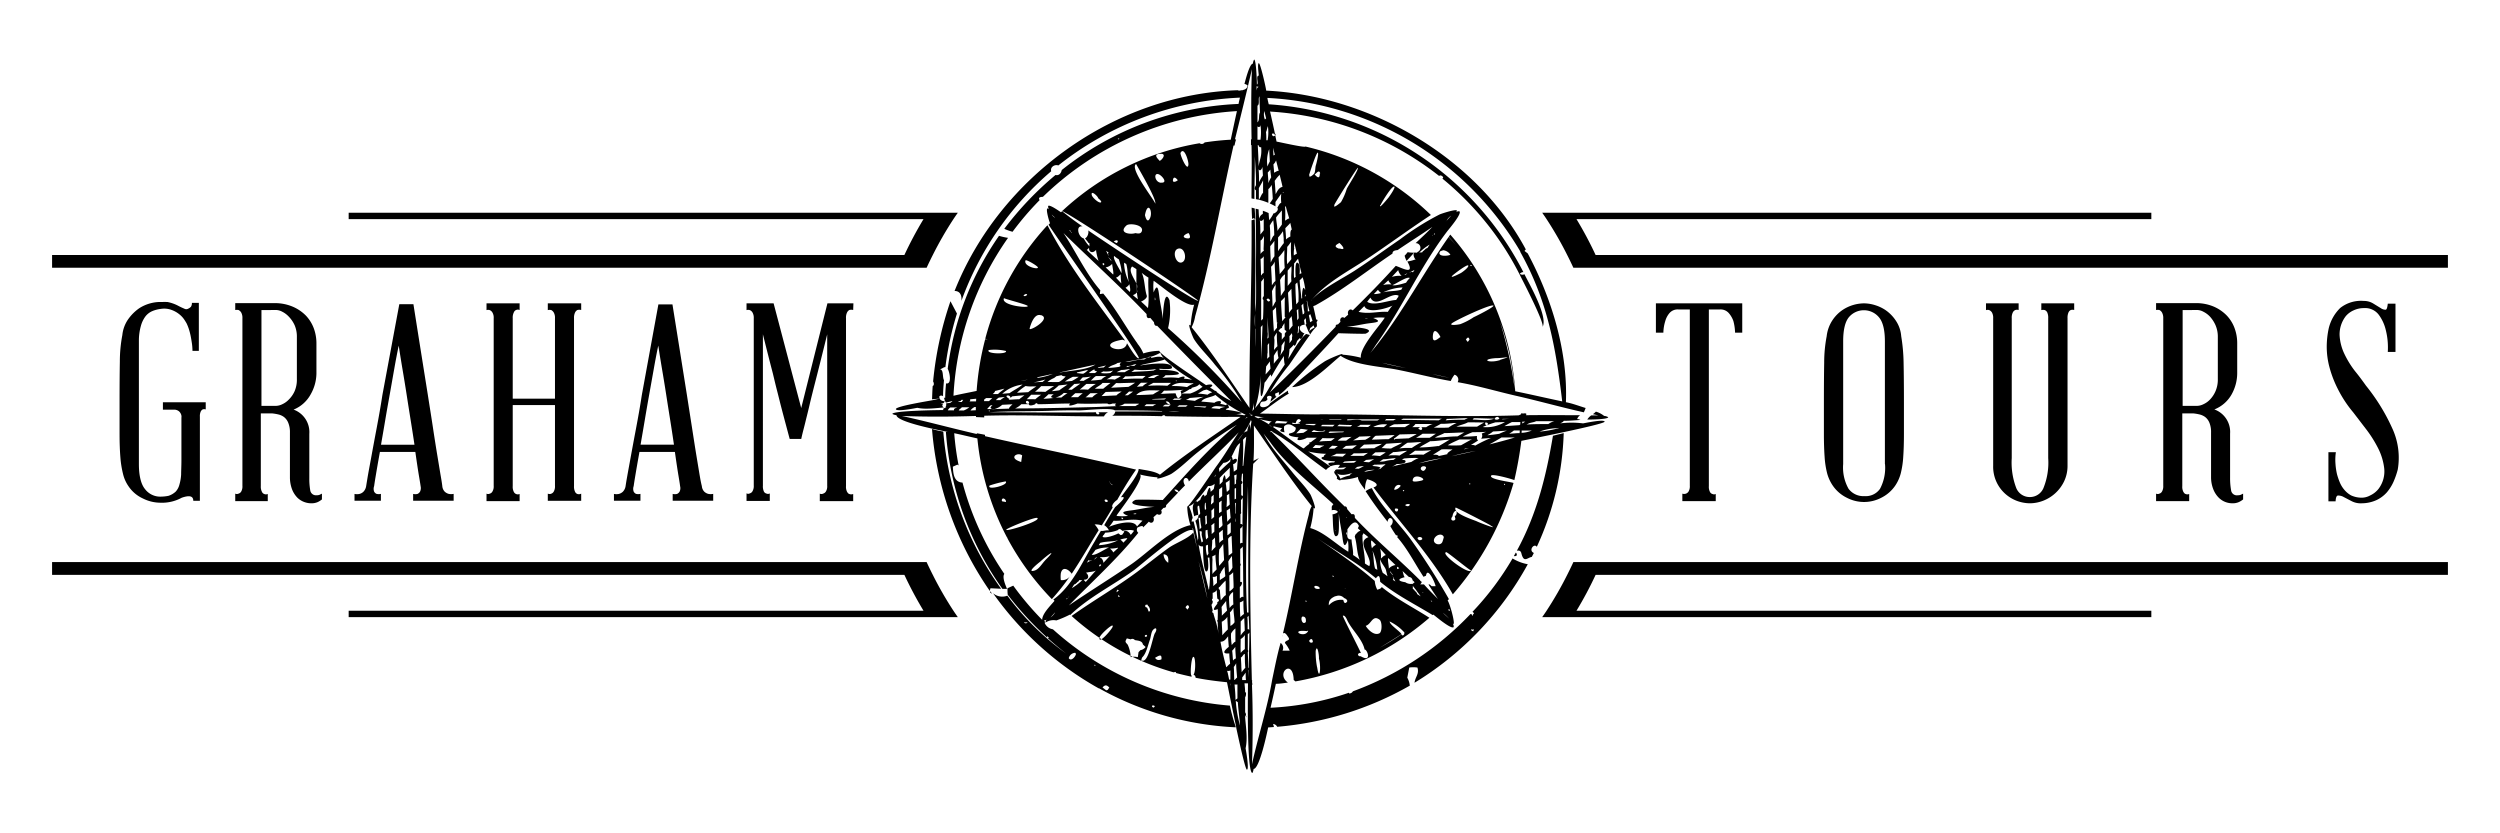 <svg id="Layer_1" data-name="Layer 1" xmlns="http://www.w3.org/2000/svg" viewBox="0 0 432 144"><path d="M28.15,69.51l7.4,0v1.24a.79.79,0,0,0-.53,0,.83.83,0,0,0-.33.36,1.9,1.9,0,0,0-.15.88V86.54H33.4c0-.83-.65-1-2-.53a7.11,7.11,0,0,1-3.72.86,6.84,6.84,0,0,1-3-.74A6,6,0,0,1,22.19,84a6.28,6.28,0,0,1-.93-2.1A17.39,17.39,0,0,1,20.8,79c-.09-1.13-.14-2.47-.14-4V69.51q0-4.2.05-7a24.41,24.41,0,0,1,.43-4.61,5.79,5.79,0,0,1,1-2.72,7.87,7.87,0,0,1,1.91-1.91,6.84,6.84,0,0,1,3.67-1.09h.46a2.42,2.42,0,0,1,.45,0l-.1,0a.58.58,0,0,1,.19,0,.65.65,0,0,0,.19,0,6.86,6.86,0,0,1,1.77.6,12.44,12.44,0,0,0,1.15.55.69.69,0,0,0,.71,0A1.48,1.48,0,0,0,33,53a1.17,1.17,0,0,0,.16-.67h1.2v8.3h-1.1a9.53,9.53,0,0,0-.14-1.57c-.07-.45-.16-1-.29-1.51a8.64,8.64,0,0,0-.57-1.64c-.07-.13-.2-.35-.41-.67a4.09,4.09,0,0,0-.86-.93,4.64,4.64,0,0,0-1.36-.76,3.65,3.65,0,0,0-1.86-.17,5.44,5.44,0,0,0-1.45.38,3,3,0,0,0-1.2.93,4.87,4.87,0,0,0-.78,1.65A9.41,9.41,0,0,0,24,58.87V80.19c0,2,.36,3.49,1.07,4.34a3.29,3.29,0,0,0,2.6,1.29,7.33,7.33,0,0,0,1.44-.14,3.31,3.31,0,0,0,1.26-.74A2.81,2.81,0,0,0,31,83.75,7.79,7.79,0,0,0,31.3,82c0-.67.05-1.47.05-2.39V72.18a1.12,1.12,0,0,0-.1-.67,1.23,1.23,0,0,0-.38-.48,1.32,1.32,0,0,0-.86-.24H28.15Z"/><path d="M54.73,85.58a1.25,1.25,0,0,0,.52-.09l.38-.19v1a3.62,3.62,0,0,1-.71.45,2.64,2.64,0,0,1-1.15.22,3.45,3.45,0,0,1-1.24-.24A3.33,3.33,0,0,1,51.39,86a4.28,4.28,0,0,1-.89-1.36,5.94,5.94,0,0,1-.4-2.07V74.75a4.21,4.21,0,0,0-.29-1.69,2.38,2.38,0,0,0-.74-1,2.65,2.65,0,0,0-1-.45,8,8,0,0,0-1-.17h-2V84a1.89,1.89,0,0,0,.2,1,.67.67,0,0,0,.38.36.74.74,0,0,0,.62,0v1.24H40.65V85.3a.63.63,0,0,0,.57,0,.78.78,0,0,0,.46-.36,1.78,1.78,0,0,0,.21-1V55a1.91,1.91,0,0,0-.21-1,1.14,1.14,0,0,0-.46-.43,1.81,1.81,0,0,0-.57,0V52.38h6.82A7.87,7.87,0,0,1,50.6,53a7.07,7.07,0,0,1,2.27,1.55,6.5,6.5,0,0,1,1.36,2.2,7.49,7.49,0,0,1,.45,2.58v5.2a7.46,7.46,0,0,1-1,3.62,5.87,5.87,0,0,1-2.95,2.63,4.13,4.13,0,0,1,2.72,4.19v7.64a11.74,11.74,0,0,0,.16,2.12A1,1,0,0,0,54.73,85.58Zm-9.55-32V70.13h2.58a2.58,2.58,0,0,0,1-.27,3.64,3.64,0,0,0,1.14-.81,4.71,4.71,0,0,0,1-1.43,5,5,0,0,0,.4-2.12V58.25a5,5,0,0,0-.4-2.08,5.29,5.29,0,0,0-1-1.46,4,4,0,0,0-1.14-.85,2.35,2.35,0,0,0-1-.29Z"/><path d="M76.43,84a1.56,1.56,0,0,0,.41.95,1.6,1.6,0,0,0,.69.39,2.07,2.07,0,0,0,.86,0v1.19h-7V85.35a1.62,1.62,0,0,0,.76,0,1,1,0,0,0,.43-.39,1.4,1.4,0,0,0,.1-.95c0-.06-.09-.63-.27-1.69s-.39-2.48-.64-4.23H65.65c-.32,1.75-.56,3.16-.74,4.23S64.65,84,64.65,84a1.38,1.38,0,0,0,0,.95.89.89,0,0,0,.41.39,1.6,1.6,0,0,0,.76,0v1.19H61.26V85.35a2.08,2.08,0,0,0,.86,0,1.49,1.49,0,0,0,.69-.39,1.76,1.76,0,0,0,.46-.95s.08-.5.23-1.41.38-2.1.65-3.58.58-3.15.93-5,.7-3.8,1-5.77L69,52.57h2.44q1.38,8.73,2.48,15.6c.31,2,.62,3.9.9,5.77s.55,3.56.79,5,.44,2.68.6,3.6S76.43,84,76.43,84ZM65.84,76.85h5.78c-.19-1.3-.41-2.7-.65-4.2s-.48-3-.71-4.5-.48-3-.72-4.42-.45-2.75-.64-4c-.26,1.21-.51,2.53-.77,4s-.51,2.91-.78,4.42-.54,3-.79,4.5S66.06,75.55,65.84,76.85Z"/><path d="M100.43,85.3v1.24H94.66V85.3a.74.74,0,0,0,.62,0,.81.81,0,0,0,.41-.36,1.78,1.78,0,0,0,.21-1V70H88.6V84a1.9,1.9,0,0,0,.19,1,.74.74,0,0,0,.38.36.74.74,0,0,0,.62,0v1.24H84.07V85.3a.62.62,0,0,0,.57,0,.74.74,0,0,0,.45-.36,1.69,1.69,0,0,0,.22-1V55a1.75,1.75,0,0,0-.22-1,1,1,0,0,0-.45-.41.9.9,0,0,0-.57,0V52.42h5.72v1.15a.74.74,0,0,0-1,.41,2,2,0,0,0-.19,1V68.89h7.3V55a1.85,1.85,0,0,0-.21-1,1.21,1.21,0,0,0-.41-.41,1.08,1.08,0,0,0-.62,0V52.42h5.77v1.15a1.23,1.23,0,0,0-.66,0,1,1,0,0,0-.39.41,2.08,2.08,0,0,0-.19,1V84a2,2,0,0,0,.19,1,.72.72,0,0,0,.39.36A.84.84,0,0,0,100.43,85.3Z"/><path d="M121.28,84a1.56,1.56,0,0,0,.41.95,1.6,1.6,0,0,0,.69.39,2.07,2.07,0,0,0,.86,0v1.19h-7V85.35a1.62,1.62,0,0,0,.76,0,1,1,0,0,0,.43-.39,1.35,1.35,0,0,0,.09-.95c0-.06-.08-.63-.26-1.69s-.39-2.48-.64-4.23H110.5c-.32,1.75-.56,3.16-.74,4.23S109.5,84,109.5,84a1.38,1.38,0,0,0,0,.95.85.85,0,0,0,.41.39,1.6,1.6,0,0,0,.76,0v1.19h-4.58V85.35a2.08,2.08,0,0,0,.86,0,1.6,1.6,0,0,0,.69-.39,1.76,1.76,0,0,0,.46-.95s.07-.5.23-1.41.38-2.1.65-3.58.58-3.15.93-5,.7-3.8,1-5.77l2.86-15.65h2.43q1.4,8.73,2.49,15.6c.31,2,.61,3.9.9,5.77s.55,3.56.79,5,.44,2.68.6,3.6S121.28,84,121.28,84Zm-10.59-7.16h5.77c-.19-1.3-.4-2.7-.64-4.2s-.48-3-.71-4.5-.48-3-.72-4.42-.45-2.75-.64-4c-.26,1.21-.51,2.53-.77,4s-.52,2.91-.79,4.42-.53,3-.78,4.5S110.91,75.55,110.69,76.85Z"/><path d="M147.43,53.57a1.26,1.26,0,0,0-.67,0,1,1,0,0,0-.38.41,2,2,0,0,0-.19,1V84a1.9,1.9,0,0,0,.19,1c.13.21.25.33.38.36a.86.86,0,0,0,.67,0v1.24h-5.77V85.3a.62.62,0,0,0,.57,0,.85.85,0,0,0,.48-.36,1.68,1.68,0,0,0,.23-1V57.77q-1.23,5-2.24,8.92c-.28,1.11-.56,2.21-.81,3.29s-.49,2-.71,2.91-.4,1.56-.53,2.1-.19.83-.19.86h-2c-.2-.73-.42-1.57-.67-2.5s-.51-1.91-.77-2.91-.5-2-.76-3-.49-2-.71-2.91q-.87-3.33-1.72-6.77V83.91a2.17,2.17,0,0,0,.16,1,.64.64,0,0,0,.41.36.68.68,0,0,0,.62,0v1.29H129V85.25a.58.58,0,0,0,.58,0,.74.74,0,0,0,.45-.36,1.75,1.75,0,0,0,.22-1V55a1.83,1.83,0,0,0-.22-1,1,1,0,0,0-.45-.41.93.93,0,0,0-.58,0V52.42h4.68l4.77,18.09,4.53-18.09h4.49Z"/><path d="M301.06,52.42v5.06h-1.24a8.73,8.73,0,0,0-.29-2,4.16,4.16,0,0,0-.78-1.36,1.89,1.89,0,0,0-1.51-.65h-1.95V84a1.9,1.9,0,0,0,.19,1,.66.66,0,0,0,.43.36.63.63,0,0,0,.57,0v1.24h-5.77V85.3a.9.9,0,0,0,1.07-.36,1.77,1.77,0,0,0,.22-1V53.47h-2a1.86,1.86,0,0,0-1.53.65,3.63,3.63,0,0,0-.71,1.36,7.26,7.26,0,0,0-.33,2h-1.29V52.42Z"/><path d="M329,69.55v5.39q0,2.3-.12,4a15.36,15.36,0,0,1-.43,2.86,6.91,6.91,0,0,1-.93,2.08A6.32,6.32,0,0,1,325.11,86a6.43,6.43,0,0,1-6,0,6.26,6.26,0,0,1-2.46-2.17,6.91,6.91,0,0,1-.93-2.08,15.36,15.36,0,0,1-.43-2.86q-.12-1.7-.12-4V69.55q0-4.14.05-6.89a24.17,24.17,0,0,1,.43-4.56,6.27,6.27,0,0,1,.95-2.69,6.45,6.45,0,0,1,1.86-1.89,6.83,6.83,0,0,1,3.63-1.1,6.48,6.48,0,0,1,1.86.29,6.78,6.78,0,0,1,1.77.81,6.64,6.64,0,0,1,1.88,1.89,5.55,5.55,0,0,1,.93,2.69,30.82,30.82,0,0,1,.41,4.56Q329,65.41,329,69.55Zm-3.29,10.64V75.37c0-1.87,0-3.81,0-5.82s0-3.89,0-5.75V59q0-3-1.05-4.2a3.39,3.39,0,0,0-5.16,0q-1,1.2-1,4.2V80.19a7.47,7.47,0,0,0,.93,4.27,3.2,3.2,0,0,0,2.75,1.27,3,3,0,0,0,2.69-1.27A7.69,7.69,0,0,0,325.73,80.19Z"/><path d="M348.82,52.42v1.15a.92.92,0,0,0-.57,0,.88.88,0,0,0-.43.41,2,2,0,0,0-.19,1v5.92c0,1.68,0,3.54,0,5.56s0,3.92,0,5.7v7a12.31,12.31,0,0,0,.79,5.2,2.5,2.5,0,0,0,2.32,1.53h.09a2.54,2.54,0,0,0,2.27-1.53,11.72,11.72,0,0,0,.83-5.2V55a2.28,2.28,0,0,0-.16-1,.85.85,0,0,0-.41-.41,1.09,1.09,0,0,0-.62,0V52.42h5.68v1.15a1,1,0,0,0-.58,0,.8.8,0,0,0-.4.41,2.26,2.26,0,0,0-.17,1V80.43a6.23,6.23,0,0,1-.59,2.74,6.7,6.7,0,0,1-3.65,3.37,6.58,6.58,0,0,1-2.25.43,6.67,6.67,0,0,1-2.29-.43,6.42,6.42,0,0,1-2.07-1.29,6.28,6.28,0,0,1-2-4.77V72c0-1.49,0-3,0-4.58s0-3.08,0-4.58V55a1.85,1.85,0,0,0-.21-1,1.08,1.08,0,0,0-.46-.41.9.9,0,0,0-.57,0V52.42Z"/><path d="M386.7,85.58a1.3,1.3,0,0,0,.53-.09l.38-.19v1a3.43,3.43,0,0,1-.72.45,2.6,2.6,0,0,1-1.14.22,3.37,3.37,0,0,1-1.24-.24,3.28,3.28,0,0,1-1.15-.77,4.26,4.26,0,0,1-.88-1.36,5.71,5.71,0,0,1-.41-2.07V74.75a4.22,4.22,0,0,0-.28-1.69,2.38,2.38,0,0,0-.74-1,2.72,2.72,0,0,0-1-.45,8.16,8.16,0,0,0-1-.17h-1.95V84a1.9,1.9,0,0,0,.19,1c.13.21.25.33.38.36a.74.74,0,0,0,.62,0v1.24h-5.72V85.3a.63.63,0,0,0,.57,0,.74.74,0,0,0,.45-.36,1.77,1.77,0,0,0,.22-1V55a1.9,1.9,0,0,0-.22-1,1.07,1.07,0,0,0-.45-.43,1.81,1.81,0,0,0-.57,0V52.38h6.82a7.79,7.79,0,0,1,3.12.59,7,7,0,0,1,2.27,1.55,6.35,6.35,0,0,1,1.36,2.2,7.49,7.49,0,0,1,.45,2.58v5.2a7.56,7.56,0,0,1-.95,3.62,5.89,5.89,0,0,1-3,2.63,4.13,4.13,0,0,1,2.72,4.19v7.64a11.65,11.65,0,0,0,.17,2.12A1,1,0,0,0,386.7,85.58Zm-9.54-32V70.13h2.57a2.58,2.58,0,0,0,1-.27,3.67,3.67,0,0,0,1.15-.81,4.88,4.88,0,0,0,.95-1.43,5,5,0,0,0,.41-2.12V58.25a5,5,0,0,0-.41-2.08,5.5,5.5,0,0,0-.95-1.46,4,4,0,0,0-1.15-.85,2.35,2.35,0,0,0-1-.29Z"/><path d="M408.84,66.64a33.87,33.87,0,0,1,4.65,7.61,12.09,12.09,0,0,1,.84,6.9,14,14,0,0,1-.74,2.12,7.58,7.58,0,0,1-1.17,1.84,5.59,5.59,0,0,1-1.77,1.31,6.34,6.34,0,0,1-2.53.55,3.41,3.41,0,0,1-1.74-.36L405,85.89a1.89,1.89,0,0,0-1-.26c-.24,0-.38.37-.41,1h-1.24V78.14h1.29a8.91,8.91,0,0,0-.07,2,11.35,11.35,0,0,0,.26,1.79,11.7,11.7,0,0,0,.48,1.41,4.76,4.76,0,0,0,.76,1.26,4.19,4.19,0,0,0,1.19,1A4.35,4.35,0,0,0,408,86a3.06,3.06,0,0,0,1.57-.39A4,4,0,0,0,411,84.49,5,5,0,0,0,412,81a10.3,10.3,0,0,0-1.1-3.62A21.09,21.09,0,0,0,408.74,74l-2.1-2.74a20.65,20.65,0,0,1-2.64-4,19.17,19.17,0,0,1-1.46-3.77,13.71,13.71,0,0,1-.48-3.51,15.28,15.28,0,0,1,.34-3.22,7.29,7.29,0,0,1,2-3.55A5.8,5.8,0,0,1,408.46,52a3.09,3.09,0,0,1,1.64.45l1.29.79a1.42,1.42,0,0,0,.84.28c.19,0,.31-.38.38-1.05h1.33v8.35h-1.33a12.4,12.4,0,0,0-.34-3.77,7.24,7.24,0,0,0-1.19-2.62,2.94,2.94,0,0,0-2.57-1.19,4.14,4.14,0,0,0-1.79.38,3.79,3.79,0,0,0-1.36,1,5.17,5.17,0,0,0-1.08,3.27,8.5,8.5,0,0,0,.81,3.22,16.18,16.18,0,0,0,1.84,3C407.66,65,408.3,65.88,408.84,66.64Z"/><path d="M216.28,35.88c0,.66.06,1.32.08,2,.16-.24.27-.22.55,0,0-.62-.08-1.24-.1-1.86Z"/><path d="M275.77,71.13a3.05,3.05,0,0,1-.51.43s0,0-.05,0l1,.22-1.24,0a2.36,2.36,0,0,0-.69.72c.26,0,3.58,0,3.62-.41a1.64,1.64,0,0,0-.71-.22A4.05,4.05,0,0,0,275.77,71.13Z"/><path d="M221.63,109.73l-.07.29A.69.69,0,0,0,221.63,109.73Z"/><path d="M262.11,95.17c.4-.08.67,0,.78.43.43,1.73,1,.78,1.81.63l.35-.68c-1-.44.06-1.75.51-1.06a50.41,50.41,0,0,0,4.65-19.65l-1.86.46C267.17,82.32,265.55,88.87,262.11,95.17Z"/><path d="M189.46,119.12l.25-.05h0Z"/><path d="M173,101.74A53.59,53.59,0,0,1,163,74.57a14.47,14.47,0,0,1-1.95-.44,57.09,57.09,0,0,0,10,28c0-.16.07-.32.1-.48Z"/><path d="M213.36,125.75l0,.09h0Z"/><path d="M215,123.57h0S214.93,123.53,215,123.57Z"/><path d="M226.67,51.76c-.06.07-.12.13-.17.2S226.62,51.83,226.67,51.76Z"/><path d="M185.16,99.1h0c-.09.13-.18.25-.26.38A3.62,3.62,0,0,0,185.16,99.1Z"/><path d="M273.55,73.16a15.83,15.83,0,0,0-3.95,0c.19-.1.51-.22.62-.44.95,0,1.91-.09,2.86-.15a1.1,1.1,0,0,0-.55-.15,1.39,1.39,0,0,1,.51-.67c-3.12,0-6.24-.05-9.37,0,.34-.44-.41-.32-.56-.27a.42.42,0,0,0,0-.06h-.26s0,.1,0,.16l-.4.19c-11.43.37-22.92-.18-34.36-.18,0,.09-9.48-.13-10.37-.12C219.35,70.34,221,69,222.73,68q-.22-.1-.15-.51c-1.07.7-2.11,1.41-3.12,2.2-.27.73-1.89,1-1.7.16s.84-.11,1.28-.89c-.54-.73,1.16-.77.58,0a3.7,3.7,0,0,1-.09.48c.36-.3.7-.61,1.07-.89-.25,0-.21-.32-.28-.51l.66-.29a2,2,0,0,1,0,.54,11,11,0,0,0,1.57-1.4v0h.06c2.88-3.11,5.83-6.16,8.67-9.31,0,0,4.53.16,4.73.07,2.15-1-2.63-1.14-3.29-1.19,1.23-.07,2.52-.41,3.68-.57s2.7-.23.89-.94a8.6,8.6,0,0,1,2-.06c-.88,1.42-4.32,5.08-4.14,6.92a18.45,18.45,0,0,0-3.23-.53c.54-.48-2.5.79-3.16,1.27a42.07,42.07,0,0,0-5.49,4.34h.09l0,0c2.77-.14,6.1-3.61,8.3-5.41,2.27,1.59,6.9,1.86,9.57,2.36,3.16.61,6.29,1.46,9.46,2a4.84,4.84,0,0,1,.65-1.09.88.88,0,0,1,.54,1.29c3.34.57,6.69,1.57,10,2.33a1.34,1.34,0,0,1,0,.2h0c0-.06,0-.13,0-.2,4,.91,7.87,2,11.81,2.88.11-.25.22-.5.31-.75-1.14-.34-2.25-.78-3.41-1,.35-8.78-2.47-18-6.6-25.71l-.58-.45-.73.15c4.71,8.44,6.15,16.38,7.27,25.87-2.72-.57-5.41-1.2-8.12-1.75a45.69,45.69,0,0,0-11.22-27.07c-.09.12-.18.25-.26.38.43.48.86,1,1.27,1.49-.53-.62-1-1.12-1.29-1.47C246.06,47,242.56,53.67,238,59.51c.09.22.18.43.26.64l1.21.44-1.21-.44c-.08-.21-.17-.42-.26-.64-.42.53-.84,1.06-1.28,1.57.34-.4.88-1.28,1.21-1.74l0-.08,0,.08c4.32-6.08,7.39-13,11.87-19h0l0,0,0,0,.27-.36,0,0c.35-.44,2.62-3.11,2.11-3.47a1,1,0,0,0-.59.15c.94-.88-2.44.22-2.85.41a46.45,46.45,0,0,0-6.8,4.28c-2.64,1.8-5.2,3.7-7.88,5.44-2.16,1.39-5.72,3.15-7.38,5,0,.07-.11.13-.17.2s.11-.13.17-.2c2.58-3,6.2-4.85,9.46-7,3.74-2.49,7.36-5.17,11.12-7.64a46.43,46.43,0,0,0-21.67-11.83c-.17.23-4.6-.8-5-.85-.07-.32-.13-.63-.2-.94s.16-.36-.08-.42c-.29-1.41-.61-2.81-.93-4.22,0,.13.07.26.11.39a52.31,52.31,0,0,1,29.2,11.13c.23-.32,1,.26.54.44a52.06,52.06,0,0,1,8.1,8.29,50.45,50.45,0,0,1,5.41,8.59c.59,1.17,4.21,8.14,3.81,8.78,1-1.78-2.3-7.45-3.13-9.13a.7.7,0,0,1-.79-.07.79.79,0,0,1,.61-.29,53.43,53.43,0,0,0-44-29c-.09-.36-.18-.73-.24-1.1a53.93,53.93,0,0,1,43.73,26.57l.73-.15c.08-.1.14-.18.2-.24-8.57-16-27-26.57-44.86-27.44,0-.27-1-4.79-1.28-4.74s0,2,0,2.14c-.61.06.06,1.43-.33,1.54,0-.51-.11-4.27-.48-4.31a1.82,1.82,0,0,0-.21.71c-.6,0-1.35,3.12-1.46,3.51.18,0,.45.18.53.22h0q0,.69-.87.84l-.15.44.12-.42c-.28,0-.51.15-.79,0-21.3.69-41.13,15-48.93,34.69,1,0,1.27.82,1.18,1.72a53.2,53.2,0,0,1,15.52-22.41c-.22-.72.61-1.23,1.23-1a54.26,54.26,0,0,1,31.39-11.72c-.1.36-.18.72-.25,1.09a52.47,52.47,0,0,0-30.55,11.42h0c-.12.6-.51,1-1.08.86a55.66,55.66,0,0,0-8.85,9.3,9,9,0,0,0,1.43.51,50.78,50.78,0,0,1,4.68-5.47c-.24-.37-.06-.56.56-.56a52.7,52.7,0,0,1,33.53-14.82c-.37,1.64-.71,3.3-1.07,4.94-1.51.08-3,.24-4.51.47a.61.61,0,0,1-.87.14,46,46,0,0,0-23.75,11.72c2.29,1,23.6,15.28,23.49,15.49-.23.43-17.21-10.9-19-12.15.17.34-.1,1.24-.53,1.35.19.36.41.47.56.8.13,0,.21.08.2.2a2.41,2.41,0,0,0,0,.41,5.86,5.86,0,0,1-1-1.38c-.93-.19-1.46-2.28-.2-2.06-1.21-.84-2.39-1.71-3.53-2.63l-.19.18c-.3-.19-2-1.41-2.22-1.08a.92.92,0,0,0,.16.59c-.85-.91,0,2.11.17,2.37l-.25.27c1.29,2.1,16,22.78,15.59,23.06s-2-2.55-2.05-2.57c-.41,2.25-5.8.2-.77-.62a3.84,3.84,0,0,0,.44.15C189.67,52.34,184.65,46,181,38.92a46.37,46.37,0,0,0-10.75,19.62l.4.08a1.84,1.84,0,0,1-.41,0,49,49,0,0,0-1.48,8.93c-1.35.29-2.7.53-4,.84a52,52,0,0,1,9.43-27.29,10.35,10.35,0,0,1-1.56-.35,51.81,51.81,0,0,0-8.87,23c.3.39.81,2.74-.28,2.5-.08.83-.14,1.66-.15,2.49l-.21,0a1.78,1.78,0,0,1,.12.48,1.31,1.31,0,0,1,.21.36l1.13-.29c-.12.19-.21.18-.36.32l-.74.09c.07.26.05.79-.41.69-.3-.19-.31-.4-.05-.64a2,2,0,0,1-.48,0l.54-.13.19-.27c-.68-.06-1-.35-.94-.88a.5.5,0,0,1,.63,0c0-.94.08-1.85.16-2.78-.32-.54,0-1.87-.76-1.89l0,0h-.17l.11,0,.06,0c.37,0,.7-.4,1-.36a54.11,54.11,0,0,1,2-9.26l-1.12-2.13a60.42,60.42,0,0,0-3,13.88c.14.14.22.69-.07.76-.06.77-.08,1.54-.11,2.31l1.34-.13-1.06.25c-.76.16-6.61,1.08-6.53,1.58s3.44-.18,3.7-.23c1.55.34,3.42,0,5-.08-.14.22-.59,0-.51.47-.65,0-8.74.1-8.8.67a1.77,1.77,0,0,0,.71.21c0,1.2,7.68,2.66,8.88,2.89l-.34,0a53.36,53.36,0,0,0,9.77,27.13l.79,0c-.13-.36-.91-2-.46-2.59a51.38,51.38,0,0,1-7.23-15.78c-1.54-.08-1.6-1.63-1.67-2.75l.8-.35a1.37,1.37,0,0,0,.2.13,47.32,47.32,0,0,1-.76-5.56c1.35.28,2.68.61,4,.9A46.31,46.31,0,0,0,174,92.85a.26.26,0,0,1,.1.2,47,47,0,0,0,7.66,10.48,39.07,39.07,0,0,0,3.16-4,1.68,1.68,0,0,1-1.61.71,5,5,0,0,1,0-1.16c.28-1.33,1.39-.67,1.88.07,1.64-2.44,3.09-5,4.66-7.53a4.63,4.63,0,0,0-.7-1,3.19,3.19,0,0,1,1.23.17c.64-1,1.28-2.06,1.9-3.1-.37-.37.51-1.18.77-1.3,1-1.78,2.08-3.57,3.26-5.24-8.66-2.08-17.41-3.79-26.1-5.78,0-.08,0-.16,0-.23-.47-.11-.95-.19-1.42-.27V75c-4.33-1-8.61-2.17-12.95-3.12,4.26.16,8.56.14,12.81,0v.19l1.42.06v-.29c6.89-.2,13.8.13,20.7.11a1.51,1.51,0,0,1,.7-.71l-1.69,0a.32.32,0,0,1,.18.27c-.26.27-.71-.11-.53-.27-6.18.09-12.36,0-18.54,0,3.46-.22,6.92-.14,10.39-.25,1.73-.06,3.45-.11,5.19-.07,1.05,0,5.55-.53,6.18,0,2.72,0,5.45,0,8.17.11a.17.17,0,0,0,0,.07c-2.7,0-5.4,0-8.1,0a1,1,0,0,1-.54.74c2.86,0,5.71,0,8.57.08.29-.23.5-.23.63,0,4.32.08,8.65.15,13,.11-4.67,3.25-9.54,6.43-13.94,10-.89-.63-2.64-.79-3.68-1,0,1.1-2.45,3.93-3.06,4.91,1.5-.39-1,1.68-1,1.69h0q-1,1.56-1.89,3.12a2.28,2.28,0,0,1,.82.91c-.45-.1-1,.16-1.4.07l-1.06,1.78.35-.52c-2.25,3.5-4,8.09-7.5,10.61l.2.22c-.65.79-2.14,2.22-2.13,3.29a51.57,51.57,0,0,1-5-5.91l-1,.45c0,.38,0,.76.05,1.13a56,56,0,0,0,10.09,10.15,46.38,46.38,0,0,1-10.16-10,2.43,2.43,0,0,1-2.47-.42,55.77,55.77,0,0,0,18.26,16.44l.64-.13c.43-.53.77-.48,1.19,0-.1.13-.19.27-.29.41l-.25.06h0l-.65-.51-.64.13a53.53,53.53,0,0,0,23.67,6.77l0-.09a28.83,28.83,0,0,1-1-3.66,51.88,51.88,0,0,1-30.59-13.19,1.85,1.85,0,0,1-1.44-1.14l.19-.06-.31-.3a1.37,1.37,0,0,0,.49-.18c-.09.08-.28.39-.11.46a2.5,2.5,0,0,1,1.78-.31,19.39,19.39,0,0,0,2.33-1l.07.06c3.25-3.1,7.36-5.11,11-7.73,1.16-.84,9-7.78,10.19-6.88l-.07-.31.07-.09c.26,1.09.49,2.2.68,3.31l-.6-2.58c-.74,1-3.12,1.88-4.18,2.63-1.87,1.33-3.65,2.8-5.49,4.17-3.67,2.73-7.66,5-11.37,7.65a44.25,44.25,0,0,0,17.63,9.74,1.76,1.76,0,0,1,.45-.07l0,0,0,0h0l-.1.17q1.36.36,2.76.66a.75.75,0,0,1,0-.21c-.3.06-.09-2.76.21-3.15.47-.61.57,2.55.11,3a.56.56,0,0,1,.37.54c1.79.36,3.6.59,5.42.77.07.3.81,4.07,1.6,7.77l0,.09h0c.79,3.69,1.62,7.28,1.85,7.25.43-.08-.19-3.44-.23-3.7.4-1.8,0-3.94-.11-5.76.07.13.14.26.22.38s0-.08,0-.11l-.05-.21c0-.06,0-.1,0-.13h0c-.07,0,0,0,0,0s0,0,0-.07h0l0,0c0-.08-.11-.26-.14-.33,0-.86,0-1.73,0-2.59.26-.36.15-1.14,0-.78,0-.54-.06-1.08-.11-1.62l.6,0c0,1.45-.24,15.39.76,15.5a1.82,1.82,0,0,0,.21-.71c1,0,2.29-6.08,2.52-7.17l1-.07-.15-.53a.87.87,0,0,1,.71.49,55.53,55.53,0,0,0,22.91-7.11,3.33,3.33,0,0,0-.43-1.37c.11-.59.23-1.17.34-1.76a5.09,5.09,0,0,1,1.41,0c.36,1.11-.4,1.66-.5,2.63h0A54.68,54.68,0,0,0,264,97.5a7.68,7.68,0,0,1-2.63-1,49.51,49.51,0,0,1-6.93,9.23.5.5,0,0,1,.26.29,1.45,1.45,0,0,0-.17.18c0,.25-.15.29-.15,0l-.27-.11a53.14,53.14,0,0,1-20.33,13.37.72.72,0,0,1-.67.37l0-.13a49,49,0,0,1-13.56,2.6c.32-1.38.63-2.76.92-4.14.69,0,1.39-.12,2.08-.21-2.21-1.6.91-4.27,1-.44a1.43,1.43,0,0,1,.29.24,48,48,0,0,0,23.16-11c-2.74-1.76-5.71-3.24-8.24-5.32-.06.26-.45.38-.77.47a4,4,0,0,1-.43-1.51c-3.41-3-7.15-5.4-10.8-8,3.61,2.61,7.53,4.62,11,7.54.71-1,.69.25.74.61,2.79,2.29,6,3.87,9.07,5.75l.11-.09c.36.27,3.16,2.66,3.52,2.15a1,1,0,0,0-.16-.6c.59.64-.39-3.21-.89-4a2.39,2.39,0,0,0,.22-.23A118.72,118.72,0,0,0,243.63,93c-2.15-2.9-4.92-5.4-6.58-8.65a3.45,3.45,0,0,0-1.07.53c1.18,1.87,2.47,3.56,3.81,5.31a.7.7,0,0,1,.37-.68c.74.08.57,1.08.08,1.38.29.56.64,1.09,1,1.62a.21.21,0,0,1,.26.07.17.17,0,0,1-.08.22c1.78,2,3.09,4.62,4.56,6.87l.43-.19c.27-1.71,1.62,1.34,1.66,1.82h-.68l-.32-.3h-.23c.52.85,1.08,1.67,1.63,2.5-.82-.82-1.65-1.65-2.41-2.52h-.64c.14-.2.46-.41,0-.6a.14.14,0,0,1,0-.07c-3.68-3.69-7.7-7-11.3-10.82,0-.41,0-.75-.57-.62-.24-.29-.49-.59-.74-.87-.06-.27-.12-.54-.46-.48-4.31-4.2-8.35-8.72-12.66-12.91l-.24.09a.37.37,0,0,1,.17-.16l-.11-.11.16.09a.36.36,0,0,1,.25,0l-.14.06c3.34,1.87,6.24,4.42,9.36,6.63a1.86,1.86,0,0,1,.76-.57c-1.26-.89-2.52-1.82-3.84-2.63a14.72,14.72,0,0,0,3.1.41c-.09.08-.52.31-.37.51a.54.54,0,0,0-.44.18c0,.53,1.94.55,2.36.63l-.18.17c-.19,0-1,0-1,.25a.77.77,0,0,0,.43.4s0,0,0,0a3.42,3.42,0,0,1,1.58-.22,1.64,1.64,0,0,1-.35.49,5.92,5.92,0,0,0,1.45-.12c-.15.12-.28.24-.43.35-.46.11-.88,0-1.36.08l-.17.17a.54.54,0,0,0,.14.27l-.19-.2c-.33.48.62.82.36,1.33-.08-.07.66.53.66.2a10.47,10.47,0,0,0,3-.49c0,.72.87,1.68,1.24,2.23a3.87,3.87,0,0,1,.34-1.84c.63.12,2.62.92,1.11,1.42,4.58,6.12,9.9,11.78,13.71,18.47a50.77,50.77,0,0,0,10.49-19.24c-.46-.2-4.33-.63-3.86-1.28.25-.34,3.48.57,4,.78a67.77,67.77,0,0,0,1.21-6.78c.65-.14,14.47-2.86,14.39-3.32S273.81,73.12,273.55,73.16ZM253.63,59.09l-.32-.4s.44-.8.62,0Zm5.37-4a45.26,45.26,0,0,1,2.75,12.26A67.6,67.6,0,0,0,259,55Zm.22,7.13c-1.93.61-3.46-.12-.79-.33C260,61.89,261.73,61.4,259.22,62.18Zm-5.1-16.45.23.09C254.24,46.06,254,46,254.12,45.73ZM251,47.6c.29-.27,2.54-2,2.71-1.72s-1,1.15-1.27,1.3C252.53,47.13,250.29,48.32,251,47.6Zm-.18,8.32c.49-.48,6.69-3.4,7.23-3.12.32.17-2.91,1.8-3.38,2A11.31,11.31,0,0,1,252.37,56C252.21,56.07,250.4,56.34,250.84,55.92Zm-2-12.42c.07-.13.35-.17.57-.26a1.72,1.72,0,0,1,1.24.78C250.23,44.25,248.33,44.4,248.82,43.5ZM247.6,58c.17-1.93,1.44.29,1.29.27S247.46,59.67,247.6,58Zm2.86,7.28c-1-.18-2-.39-2.93-.65ZM243,63.62c-1.39-.27-2.8-.53-4.17-.93Zm7-25.52a2.25,2.25,0,0,1,.78-.84c-.34.34-.63.72-1,1.07h0Zm-11.43-2.68c.17-.43,2-3.45,2.37-3.16.23.16-.83,1.65-1,1.88C240,34.05,238.14,36.39,238.52,35.42ZM193.36,24.11l-.22-.14.26-.07ZM204,26.41c.61-1.17,1.4,1.42,1.36,2C205.25,29.91,203.85,26.68,204,26.41Zm-3.73.19c1.79-.26.12,1.51.05,1.13C200.28,27.62,199.21,26.76,200.25,26.6Zm-10,8.33c-.25.35-1.5-.77-1.6-1.18-.26-1,1,.08,1.11.52C189.86,34.33,190.39,34.78,190.28,34.93ZM192.9,42h0l-.45-.27C193.29,41.16,193.29,41.94,192.9,42ZM197.29,40c-.21.46-.67.36-1.09.28-.87.3-3,0-1.55-1.32C195.15,38.49,197.78,38.85,197.29,40Zm1.32-2.1c-.49.71-.78-.82-.76-.73C198.37,34.44,199.37,36.8,198.61,37.88Zm1-2.71c.1-.35-4.56-6.1-3.29-6.85C196.28,28.35,199.88,34.35,199.63,35.17Zm1-3.61c-1.06-.08-1.33-1.78-.41-1.47C200.74,30.28,201.92,31.66,200.62,31.56Zm2.11-.64c.18-.59.71.07.8.2h0C203.3,31.36,202.47,31.74,202.73,30.92Zm1.59,14.37c-1.11.51-1.9-2-.73-2.34S205.19,44.89,204.32,45.29Zm.7-4.13c-1.23-.31.43-1,.38-.88C205.41,40.25,206.12,41.44,205,41.16Zm-22.74-3.58a1.42,1.42,0,0,1-.53-.53c.18.18.36.35.55.51Zm10,46.22c-.22,0-.33-.18-.59-.59h0C192,83.62,192.1,83.77,192.32,83.8Zm-.58-.7c.09,0,.09,0,0,.08v0h0l0,0ZM191,86.33a.36.36,0,0,1,.44.31C191,87,190.71,86.34,191,86.33Zm-17.83.3a.33.33,0,0,1,.16-.5.56.56,0,0,1,.5.62Zm7.44,10.2c-.57.57-1.05,1.53-1.85,1.77-1.54.45.81-1.41,1-1.55C181.17,95.73,182.81,94.64,180.59,96.83Zm-5.17-18.14a1,1,0,0,1,1.19,0c-.06.38-.12.77-.17,1.15C176.2,79.74,174.83,79.34,175.42,78.69ZM173.91,91.5c.28-.32,5-2.22,5.33-2C180.06,90,173.4,92.05,173.91,91.5ZM171,83.9a20,20,0,0,1,2.78-.72C174.41,83.82,170.42,84.82,171,83.9Zm-6.14-13h-1.07a.23.23,0,0,1,.05-.11,1.25,1.25,0,0,1,.38-.38l1.18,0C165.23,70.53,164.82,70.52,164.85,70.87Zm.68-1.41c.16-.22.52-.09.59-.39h.32a1.74,1.74,0,0,0-.24.36l-.67,0Zm1.07,1.44-.93,0c.09-.3.45-.34.5-.55h1.32A3.37,3.37,0,0,1,166.6,70.9Zm1.18,0h-.09a1.77,1.77,0,0,1,.73-.6h.19v.56Zm.87-1.57,0,0c-.38,0-.75,0-1.12,0h0c.09-.11.19-.23.08-.36l1.07-.1Zm8.24,38.19.68,0A.42.42,0,0,1,176.89,107.5Zm22.2,14.42c.06-.17.79,0,.21.31C199.12,122.18,199,122.07,199.09,121.92Zm-9.87-7.08.06.12-.09.08C189.1,115,189.11,114.9,189.22,114.84Zm-3.4-2c.41,0-.65,1.66-1.15.84A1.22,1.22,0,0,1,185.82,112.8Zm-4.8-2.87.21.12-.17.17C180.91,110.11,180.89,110,181,109.93Zm1.29-4.18a2.42,2.42,0,0,1-.8.85c.34-.34.63-.71,1-1.06h0C182.43,105.61,182.36,105.68,182.31,105.75Zm15.77-1.28c.13-.22.27,0,.26.11.33.18.58,1.07.13,1a6.5,6.5,0,0,0-.28-.71A.24.24,0,0,1,198.08,104.47Zm-.17,5.21.19-.08c.18.19.14.31-.12.35S197.84,109.76,197.91,109.68Zm-5.64-1.49c-.2.56-2.52,3.19-2.27,1.9C190.08,109.67,192.37,107.62,192.27,108.19Zm.92-6.31.18,0-.41.37A.38.38,0,0,1,193.19,101.88Zm0,1.13.06-.3.28.31Zm3.42,10.46a2.6,2.6,0,0,0-1.24,0,5.45,5.45,0,0,0-.52-2.17c-.46-.5-.46-.5-.14-1.08l.66.17a.56.56,0,0,1,.73.13c.51.1,1.27.1,1.38.75l.47.44a1.4,1.4,0,0,1-.9.55c-.1.12-.21.23-.32.34Zm.67.67c-.17-.07.05-.6.14-.7l-.57.28h0l.58-.28c.67-.68.95-2.16,1.27-3,.17-.48.2-1.35.57-1.72.57-.57.7,0,.3.59S198.48,114.65,197.32,114.14Zm3.38-.27c-.44.15-.83.14-1.07-.3.54-.28,1.16-.77,1.11.16A.74.74,0,0,1,200.7,113.87Zm1.18-16.72a1.82,1.82,0,0,1-.78-1.46C201.91,95.86,201.91,96.5,201.88,97.15Zm3.33,8.1-.32-.4s.44-.8.62,0Zm49.14,3.48a2.41,2.41,0,0,1,.37-.07l-.13.36C254.49,109,253.93,108.87,254.35,108.73Zm-3.95-3.5a.15.15,0,0,1,.13,0c.07.17.11.13-.08.23A.17.17,0,0,1,250.4,105.23Zm-1,.6a8.92,8.92,0,0,1,1.06,1c-.34-.34-.72-.63-1.07-1ZM247.5,104c-.3-.08-.16-.13-.25-.23l0-.06Zm-1,1.28c.2.14.39.26.59.38l0,0-.93-.64Zm-6-6.09c-.11-.17-.36-.27-.24-.49,0,.18.49.59.44.72A.55.55,0,0,0,240.49,99.23Zm.17,1,0,0c.24-.15,0-.43,0-.63a9.86,9.86,0,0,0,.46.92Zm5.18,2.12s0,0,0,0l.1.11-.11,0S245.8,102.39,245.84,102.35Zm-.36.75-.6-.4c-.07-.36-.43-.49-.57-.81-.12,0-.2-.07-.19-.2a2.41,2.41,0,0,0,0-.4c.21.2.35.48.58.7C244.72,102.07,245.54,103,245.48,103.1Zm-3.11-4.36,1.08,1a.65.65,0,0,1,.63.57l.36.34a4.23,4.23,0,0,0-.4.34c0-.1,0-.1,0-.18l0,.11a1.67,1.67,0,0,1-1.23-.28c-.11,0-1.63-.23-.72-.66a3.87,3.87,0,0,1,.63-.2C242.51,99.45,242.51,99.09,242.37,98.74Zm-1-.64a.8.8,0,0,0,.13-.13l.28.27a2.41,2.41,0,0,0-.33.15S241.38,98.16,241.42,98.1Zm-1.54-1.67,0,0,1.3,1.25a1.9,1.9,0,0,0-1.16.62C240.05,98,239.73,96.68,239.88,96.43ZM239,95.38l.47.54c-.44.13-.55.35-.85.6a5.57,5.57,0,0,0-.13-1.7Zm-.48,1.29c.16.68.88,1.35,1,1.92,0,.12.25,1,.24,1a6.42,6.42,0,0,0-.81-.59A5.6,5.6,0,0,1,238.49,96.67Zm21.15-24.29H261c-.49,0-1,.06-1.47.08Zm-8.84,6.46a40,40,0,0,1,4.18-.92Zm3.29,4.8-.24.07.05-.23Zm-2.63,5.94c.06.59-1.19.5-.49-.37.05-.76.8-1.42.7-.4a.66.66,0,0,0-.11.24.88.88,0,0,1-.22.1A3,3,0,0,1,251.46,89.58Zm-1.35-11.11v0c-.5.12-1,.22-1.52.33-.16-.28-.68-.21-1-.23.49-.29,1-.61,1.46-.91.64-.06,1.27,0,1.91,0C250.83,77.8,250,78.25,250.11,78.47Zm-20.33-3.9c.68,0,1.36,0,2.05,0h.42a.8.8,0,0,0-.19.13c-.84,0-1.67.09-2.51.12A.92.92,0,0,1,229.78,74.57Zm-1.6-.92a1.61,1.61,0,0,0,.28-.24l1.88,0h.25c-.11.1-.21.2-.33.29C229.57,73.69,228.88,73.66,228.18,73.65Zm3.75,1.95,1.6-.11c-.33.19-.67.46-.95.66l-.83,0h-.63A3.62,3.62,0,0,1,231.93,75.6Zm2.49.14a4.27,4.27,0,0,0,.44-.3l2-.07a4.61,4.61,0,0,1-1,.63c-.69,0-1.38.07-2.08.1C234,76,234.22,75.87,234.42,75.74Zm0-2a1.59,1.59,0,0,0,.64-.34h1.8a4.66,4.66,0,0,1-.49.39Zm3.29,1.56,2.82-.11.44,0a10.21,10.21,0,0,1-1.06.7c-1,0-1.93.07-2.89.08C237.23,75.77,237.39,75.53,237.66,75.34Zm-.46-1.51a3.89,3.89,0,0,1,2.42-.44l-.58.46Zm18.63-.78.75,0h0c.44,0,.55.15.34.49-.29,0-.41-.15-.35-.48Zm.56,0c-.42.22-.83.48-1.24.72-1.19,0-2.38,0-3.57,0,.65-.3,1.38-.41,2-.75h.86Zm-3.23,1.66-.09,0c-.46.22-.86.53-1.31.74-1.3,0-2.59.2-3.89.22.51-.34,1.1-.49,1.63-.79C250.72,74.83,251.93,74.75,253.16,74.72Zm.89,1.35c-.56.3-1.11.61-1.66.92-.77.05-1.54.06-2.3,0,.63-.4,1.32-.69,2-1,.73,0,1.46,0,2.19,0Zm.22,0c0,.07-.14.11-.22.16C254.13,76.22,254.25,76.18,254.27,76.11Zm-.52,1.43-.87.2.19-.13Zm-5.24-.39a26.06,26.06,0,0,1-3.31.26c.6-.41,1.23-.71,1.85-1.08,1.15,0,2.27-.22,3.41-.28l-.24.12C249.64,76.49,249.08,76.83,248.51,77.15Zm-.4-2.14c-.41.21-.75.52-1.16.73-.78,0-1.56,0-2.34,0a11.84,11.84,0,0,0,1.13-.7c.81,0,1.61,0,2.42,0Zm-.75-1.62a5,5,0,0,0-1,.52l-.85,0c.2.12.26.4-.08.5l-.45-.24c.11-.09.22-.19.34-.27-.46,0-.91,0-1.37,0a1.89,1.89,0,0,0,.55-.54c1,0,2,0,3,0ZM244.56,75h.24a12.07,12.07,0,0,1-1.37.74l-2.41.11.08,0-.22.15,0-.26.08,0c.3-.22.59-.46.9-.67Zm-2.26,1.5c-.6.4-1.29.62-1.9,1a10.17,10.17,0,0,1-1.35-.06h-.33c.31-.23.54-.55.86-.77Zm1.11-3.09-.64.4H240a4,4,0,0,1,.91-.49c.92,0,1.84-.08,2.75-.07Zm-6,3.36,1.37-.07c-.4.32-.9.46-1.31.76-.85,0-1.7.05-2.55.05.26-.23.52-.46.79-.68Zm-3.78-2.18-.47,0,.07,0,1.1,0ZM232,77.5l.58-.44,1.88-.12c-.26.21-.53.41-.8.6-.56,0-1.11,0-1.67,0Zm1.65,1.07.27-.23c.83,0,1.65,0,2.47-.09l-.76.52c-.76,0-1.52,0-2.29,0Zm2.36.91,1.45-.13a9.77,9.77,0,0,0-.88.53c-.34,0-.68-.07-1-.06A5.3,5.3,0,0,0,236.05,79.48Zm1-.77.64-.54c.61,0,1.21-.06,1.81,0-.32.22-.66.43-1,.64C238,78.76,237.51,78.69,237,78.71Zm2,.65c.74,0,1.46-.18,2.2-.19l-.43.31a5,5,0,0,0-1.43.21,3.78,3.78,0,0,1-.95.08Zm.9-.64.76-.54.09-.06c.8,0,1.59-.19,2.4-.22-.44.28-.9.53-1.33.82A8.8,8.8,0,0,0,239.88,78.72Zm3-1.32a10.4,10.4,0,0,0-1.11.1c.51-.32.94-.72,1.43-1,.81,0,1.61-.11,2.41-.1a15,15,0,0,0-1.67,1Zm.62,1.2,1-.72a23.64,23.64,0,0,0,2.79-.08c-.45.25-.89.48-1.32.77a18.39,18.39,0,0,0-2.57.07ZM245.4,80a20.92,20.92,0,0,1,3.77-.81l-4,.88Zm9.53-3a1.5,1.5,0,0,0-.76-.11c.43-.26.85-.51,1.26-.79-.25-.1-.24-.54-.2-.76-.82.07-1.63.11-2.46.1a15.9,15.9,0,0,1,1.69-.76c.79,0,1.57,0,2.36-.06a7.21,7.21,0,0,0-.77.3.85.85,0,0,1-.11.89l1.7-.13A22.64,22.64,0,0,0,254.93,77Zm2.13-1.83a4.46,4.46,0,0,0,.94-.61q1.2-.06,2.4-.15a12.83,12.83,0,0,0-1.33.55C258.4,75.07,257.73,75.15,257.06,75.21Zm-.78-1.41a16.08,16.08,0,0,1,2.14-.78h0l1.64-.05A6.25,6.25,0,0,1,256.28,73.8Zm2.09-1.56c.42-.31.55-.11.72.09C258.86,72.7,258,72.49,258.37,72.24Zm-3.82.22a.32.32,0,0,0,.1-.16c1.18,0,2.36.08,3.54.08-1.14.47-2.54.15-3.73.17Zm-4.63.09a.31.31,0,0,0,.08-.13c1.23,0,2.44-.13,3.67-.12a6.65,6.65,0,0,0-.61.27c-1.09,0-2.17,0-3.25.11Zm1.08.58.72,0a6.77,6.77,0,0,0-1.41.79c-.85.05-1.71.05-2.56,0a9.63,9.63,0,0,0,1.23-.65C249.68,73.26,250.36,73.18,251,73.13Zm-8.68-.65.1-.09c2.25,0,4.49,0,6.73,0a3.35,3.35,0,0,0-.53.28c-2.18,0-4.35-.08-6.52-.07Zm-2.94.13a.83.83,0,0,0,.16-.17l1.69,0-.44.24-1.49,0Zm-6.56-.11h0c1.86,0,3.72,0,5.57,0l-.38.21-2.7,0c-.52-.3-2,0-2.54-.05A.47.47,0,0,0,232.82,72.5Zm.87.94a2.5,2.5,0,0,1-.22.24l-.08.07c-.77,0-1.55-.06-2.32-.06.12-.08.22-.2.34-.28Q232.55,73.44,233.69,73.44Zm-4-1c.73,0,1.45,0,2.17,0l-.15.08c-.68,0-1.35,0-2,0A.08.08,0,0,0,229.72,72.49Zm-1,0a1.39,1.39,0,0,1-.54,0Zm0,2h.34a3.22,3.22,0,0,1-.39.25c-.68,0-1.35,0-2,0a1,1,0,0,1,.42-.33C227.64,74.55,228.2,74.56,228.75,74.56Zm-3-1.14,0,0c.59,0,1.19,0,1.78,0a.82.82,0,0,0-.35.23c-.52,0-1.05-.08-1.57-.13Zm.31,1a5.94,5.94,0,0,1-.78.53l-1.23.1c.24-.27.5-.51.75-.77.33,0,.66.06,1,.11Zm-2.73-1.22,0,0,.62.07c.14-.47.44-1,.92-.46a.92.92,0,0,1-.69.49l.54,0-.12.11-1.36,0S223.34,73.28,223.35,73.22Zm-2.91,0c.1-.18.14-.28.32-.33.61.07,1.22.11,1.82.16l-.33.3c-.62,0-1.25-.06-1.88,0ZM219.32,67a22.1,22.1,0,0,1-2.45,3.54c1.44-4.3,1-9.58,1-14,.09-.13.19-.25.29-.37,0,1-.57,12.24-.23,12.28s.56-2.21.58-2.32c.41-.44.67-1,1.07-1.44,0,.13.09.26.13.38a34.55,34.55,0,0,1,2.16-3.55A6.24,6.24,0,0,0,222,63C221.15,64.33,220.17,65.61,219.32,67Zm-1-15.17,0,0c0,1.1,0,2.19-.08,3.29a2.06,2.06,0,0,0-.31.28c0-2.24,0-4.49,0-6.73a5.86,5.86,0,0,0,.46-.62c0,1,0,2.08,0,3.12C218.24,51.3,218.09,51.63,218.28,51.78Zm-.23-4.42-.19.21c0-1-.05-1.93-.07-2.89.22,0,.43-.29.54-.45,0,1,0,1.91,0,2.87A2.35,2.35,0,0,1,218.05,47.36Zm.08.53-.12,0,.11-.07Zm.21-4.76v.16a1.73,1.73,0,0,0-.56.55c0-.78,0-1.55,0-2.33.27-.09.46-.55.6-.76C218.41,41.54,218.38,42.33,218.34,43.13Zm0-3.41c-.19.26-.38.5-.59.75,0-.86,0-1.71-.1-2.57.11.48.54.1.68-.1,0,.61,0,1.23,0,1.85A.25.25,0,0,1,218.38,39.72Zm1.84,3.94,0,.58a4.4,4.4,0,0,0-.64,1.09c0-.95-.1-1.9-.08-2.85a9.29,9.29,0,0,0,.72-.91C220.21,42.27,220.2,43,220.22,43.66Zm.18,5.44a.52.52,0,0,1-.35-.24,4.56,4.56,0,0,1-.27.39c0-1.07-.09-2.14-.14-3.21a2.3,2.3,0,0,0,.63-.89c0,1.12.1,2.24.13,3.36a2.89,2.89,0,0,0-.35.35A.52.52,0,0,0,220.4,49.1ZM222,57l.31.22-.3.42v.46a6.18,6.18,0,0,0-.52.61c0-.36,0-.72,0-1.08l-.57-.45-1,.21,1-.21c.31-.39.44-.53.62-.48v-.23c.17-.19.25-.44.42-.62A11,11,0,0,0,222,57Zm1.13-12.21c-.21.31-.48.57-.7.87-.12-1,0-2,0-3,.25-.26.45-.58.67-.86A22.51,22.51,0,0,0,223.14,44.75ZM222,58.93c0,.51-.13,1-.13,1.51a11.26,11.26,0,0,0-.63,1,8.25,8.25,0,0,0,.21-1.71A7.1,7.1,0,0,1,222,58.93Zm-1.88,3.26c0-.23,0-.47,0-.71a7.07,7.07,0,0,1,.65-1,4.92,4.92,0,0,0,.16,1.38c-.29.34-.56.62-.82,1Zm.07-3.56c0-.13,0-.27,0-.4a6.07,6.07,0,0,1,.45-.74,18.24,18.24,0,0,0,.1,2.33,6.37,6.37,0,0,0-.6.67C220.18,59.87,220.23,59.25,220.22,58.63Zm.48-2.76h0q0,.39,0,.78a3.72,3.72,0,0,0-.54.66c-.08-1.21-.16-2.42-.2-3.63a4.68,4.68,0,0,0,.57-.61c0,.89.09,1.78.14,2.67C220.77,55.75,220.78,55.79,220.7,55.87Zm.07-16c0-.77-.2-1.53-.23-2.29.29-.44.65-.8,1-1.22,0,.8,0,1.63,0,2.43C221.29,39.15,221,39.46,220.77,39.86Zm-.33,9.81c0,.8,0,1.59.05,2.39-.22.25-.33.66-.57.93,0-.9-.06-1.8-.09-2.7a8.87,8.87,0,0,1,.6-1.09C220.43,49.36,220.43,49.52,220.44,49.67Zm-.27-9c-.33.28-.38.74-.64,1.07,0-.92,0-1.85-.08-2.77a5.2,5.2,0,0,1,.6-.92,22.21,22.21,0,0,1,.17,2.58Zm-.67,11.22c-.18.3-.39.25-.61-.15C219.07,51.5,219.27,51.55,219.5,51.94Zm-.43,5.56c0-.86,0-1.7,0-2.55l0-.08c.06,1.16.13,2.33.17,3.49a2.39,2.39,0,0,0-.23.22Q219.09,58,219.07,57.5Zm0,3.58c0-.47,0-.94,0-1.42.09-.11.16-.23.26-.34,0,.78,0,1.56.05,2.34-.12.15-.29.26-.42.4C219,61.74,219,61.41,219,61.08Zm-.24,2.27.64-.86c0,.42.08.84.11,1.25a11.25,11.25,0,0,1-.86,1C218.72,64.26,218.75,63.8,218.79,63.35Zm17.36-8.22a.29.29,0,0,1-.27,0,1.06,1.06,0,0,1,.53,0Zm4.38-2.2a7.94,7.94,0,0,0-.72,1c-1.75-.11-3.23.43-5.06,0,.34-.34.67-.68,1-1,.55,1.4,3.91.39,4.9-.09Zm1-1.5-.29.45c-1.18,0-3.87,1.12-5,.31.18-.25.36-.49.56-.72,1,2,3.45-1.06,4.87-.34A2.38,2.38,0,0,1,241.56,51.43Zm-4.11-.61.68-.7a2.17,2.17,0,0,0,.54.55A4.34,4.34,0,0,1,237.45,50.82Zm4.87-1c-.06.09-.1.18-.15.27-1,.32-2.13.19-3.13.47a8.34,8.34,0,0,1,3.35-.85ZM239,49.26l.91-.82c.15.4.32.44.54.72A4,4,0,0,0,239,49.26Zm3.48,2.28s0,0,0,0A0,0,0,0,1,242.46,51.54Zm.78-3.11a3.93,3.93,0,0,0-.29.42c-.39.13-2,.62-2.36.41.52-.13,2.53-1.56,3-1.22Zm-2.76-.57,1.11-1.19a1.92,1.92,0,0,0,.59,1A4.49,4.49,0,0,0,240.48,47.86Zm2.17-.36c.19,0,.6-.49.73-.44C243.1,47.05,243,47.67,242.65,47.5Zm1.49-.41,0,0c-.15-.24-.43,0-.63,0a8.64,8.64,0,0,0,.91-.46C244.32,46.79,244.23,46.94,244.14,47.09Zm2.49-4.23h0c-.37.07-.49.43-.81.56,0,.13-.07.2-.2.19a2.53,2.53,0,0,0-.4.05,9.63,9.63,0,0,1,1.81-1.4Zm1.11-2.37.21-.21c0,.17,0,.28-.23.22Zm-.16.21s-.05,0-.1,0l.11-.11ZM227.31,52.76c4.61-2.55,8.94-6,13.31-8.94,0-.5.47-.55.89-.61,2-1.37,4-2.61,6-4-.94,1-1.92,1.89-2.9,2.81a.79.79,0,0,1,.26,1.55.86.86,0,0,1,.07.1c-.28-.05-.19.06-.45-.06h0c-.44.18-.13,1,.14,1.26l-.18,0a5.28,5.28,0,0,1-1.26.31c1.35,2.42-.78,1.18-2,.76-2.36,2.62-4.91,5.23-7.44,7.7-.52-.47-1,.17-.78.73l-.66.57c-.47-.36-.88.21-.67.66l-.44.46c-.26,0-.42.1-.4.41q-5.57,5.79-11.36,11.34a39.4,39.4,0,0,1,3.33-4.76c.17-.23,2.21-3.28,3.58-5.16l-.66-.18c-1.23,1-2.3,3.05-3.08,4.32a12.3,12.3,0,0,0,.22-1.71,6.55,6.55,0,0,0,.74-.75c.21.67.61-.83.57-.66.16-.17.31-.34.47-.49.16.49.62-.47.66-.64l.16-.15c-.49-.19-1.08-.66-.71-1.27a1.08,1.08,0,0,1,.72-.24c0-.28-.08-.54-.09-.81a1.81,1.81,0,0,1,.3-.32c0,.35.05.68.08,1l-.15.14c.09,0,.47,1.09.54,1.18a.44.44,0,0,0,.11-.09l-.1.1a1.47,1.47,0,0,1,.25.5,6.89,6.89,0,0,1,1.18-1.43,3.08,3.08,0,0,0-.06-.74c.16-.16.31-.44-.07-.43-.14-.78-.32-1.55-.5-2.32A4.14,4.14,0,0,0,227.31,52.76Zm-1.92,5.61a1.74,1.74,0,0,0,.13.15h0A1.74,1.74,0,0,1,225.39,58.37Zm-1-.93-.18.19a3.11,3.11,0,0,0,.08-.74c0-.1,0-.25,0-.42l.2-.2C224.48,56.66,224.4,57.06,224.41,57.44Zm-.11-2.28-.13.18c0-.56,0-1.13-.08-1.69l.27-.27c0,.53.06,1.07.07,1.61Zm.07-3a3.73,3.73,0,0,1-.36.43c-.07-1-.12-2-.14-3,0-.14,0-.27,0-.41s.22-.25.32-.38A13.75,13.75,0,0,1,224.37,52.11Zm1,1.85a1.1,1.1,0,0,1,0,.18,1.2,1.2,0,0,1-.24.15c-.06-.52-.14-1-.21-1.55.1-.12.21-.22.31-.34A7.21,7.21,0,0,0,225.42,54Zm.82,3.27c.17-.18.15-.4.25-.61a2.21,2.21,0,0,0,.55-.46,3.52,3.52,0,0,0,.18.4A3,3,0,0,0,226.24,57.23Zm.56-1.79a2.53,2.53,0,0,0-.36.2,6.44,6.44,0,0,0-.2-1.15c.08-.09.15-.19.23-.27C226.56,54.63,226.67,55,226.8,55.44Zm4.69-12.51c-1.39-.46,0-.91,0-1S233,43.45,231.49,42.93Zm-.87-7.55c.36-.72,4-6.54,4.09-6.44.14.35-1.67,3.1-1.92,3.64a10.63,10.63,0,0,1-1,2.3C231.54,35.1,230.2,36.23,230.62,35.38Zm-2.49-5.44c0,1.36-.84.15-.9.17C227.45,30,227.92,29.22,228.13,29.94Zm-1.86.3c.11-.43,1.28-4,1.51-3.91s-.26,2-.35,2.26-.06,1.13-.29,1.39S226.11,30.86,226.27,30.24Zm-.34,21.69c.12.6.25,1.19.41,1.78l-.28.06A7.81,7.81,0,0,0,225.8,52,.57.57,0,0,0,225.93,51.93Zm-.32-1a1,1,0,0,0,0-.35c0,.18.07.35.1.52a.6.6,0,0,0-.15.09A.39.39,0,0,1,225.61,50.88Zm-.06-.92c-.37-1.12-.57,1-.45,1.46l-.15.07c-.07-1.05-.26-2.1-.3-3.17a1.91,1.91,0,0,0,.5-.52C225.32,48.51,225.43,49.24,225.55,50Zm-1.17-5.35c.19.84.38,1.68.59,2.51a.91.91,0,0,0-.34.17c.06-.37.14-2-.42-2-.41,0-.27,2.19-.25,2.46a1.05,1.05,0,0,0-.27.2c-.09-.84,0-1.68,0-2.52.22-.22.4-.51.62-.75Zm-.72-1.79a8.26,8.26,0,0,0,.08-1c.12.65.29,1.28.43,1.92-.17.11-.38.15-.52.32A4.68,4.68,0,0,1,223.66,42.82Zm-.33,15.27v0l0,.06,0-.06c0,.17,0,.34,0,.51-.14.2-.29.41-.45.61a9.77,9.77,0,0,0,0-1.21l.21-.26-.15-.27h0l.15.27.23-.28A2.88,2.88,0,0,0,223.33,58.09Zm0-1.8a7.47,7.47,0,0,0-.48.63c0-.63,0-1.26,0-1.88.14-.18.3-.34.44-.52v.31C223.3,55.32,223.34,55.8,223.36,56.29Zm-.07-2.92a5.3,5.3,0,0,0-.46.6c0-1.17-.1-2.33-.16-3.49.19-.22.38-.45.59-.67C223.18,51,223.26,52.17,223.29,53.37Zm-.08-4.81c-.18.27-.4.49-.6.75,0-.88,0-1.76,0-2.64.2-.26.42-.52.65-.77.06.87-.11,1.72,0,2.59Zm-.15-10.16c.09.39.17.78.26,1.17-.29.15-.25.87-.24,1.2a2.78,2.78,0,0,0-.76.5c0-.64-.06-1.29-.12-1.93.24-.28.63-.61.84-.9Zm-.88-2.78a.35.35,0,0,0,.1-.11c.17.73.39,1.43.6,2.15-.27,0-.47.26-.72.36a17.18,17.18,0,0,0,0-2.38ZM222,52.22c0,.84,0,1.69,0,2.53l.14.07L222,55h0a3.56,3.56,0,0,0-.43.53c-.08-1.17-.17-2.34-.21-3.51a8.5,8.5,0,0,0,.66-.68ZM222,50.14c-.23.32-.45.65-.67,1,0-.92-.08-1.83-.13-2.75a2.45,2.45,0,0,1,.86-1C222,48.28,222,49.21,222,50.14Zm.15-15.36h0c0-.13,0-.25,0-.36C222.07,34.54,222.09,34.66,222.12,34.78ZM222,46.28c-.27.41-.58.72-.87,1.1-.06-1-.13-1.94-.19-2.92a9.36,9.36,0,0,0,1-1.26c0,.29,0,.58,0,.86A18.24,18.24,0,0,0,222,46.28ZM221.85,42a15.34,15.34,0,0,0-1,1.4c0-.79,0-1.58,0-2.37a8.26,8.26,0,0,0,.85-1.08l.12,1.24C221.81,41.42,221.83,41.7,221.85,42Zm-.16-8.81.08,0,0,.19a.31.31,0,0,0-.12-.13Zm-.57-3c.17.69.36,1.4.5,2.1-.68.15-.88.73-1.19,1.26-.05-.76-.1-1.53-.16-2.29a5.73,5.73,0,0,1,.75-.94A.64.64,0,0,0,221.12,30.18ZM220.37,28a1.71,1.71,0,0,1,.14-.27l.45,1.79c-.32,0-.52.21-.8.32,0-.47-.08-.95-.11-1.43C220.15,28.29,220.28,28.16,220.37,28Zm-.32-1.16L220,25.52c.09.4.19.81.29,1.22A1.27,1.27,0,0,1,220.05,26.86Zm.3-3.44c-.3.24-.5.16-.57-.26C220,23,220.23,23.07,220.35,23.42Zm-.83,5.89c0,.45.1.9.14,1.36a5.15,5.15,0,0,0-.49,1c0-.62-.06-1.23-.1-1.84a6.42,6.42,0,0,0,.43-.48A.05.05,0,0,1,219.52,29.31Zm-.19-3.53c0,.71.08,1.42.09,2.14a8.65,8.65,0,0,0-.41.87,6.1,6.1,0,0,1,.24-2.82C219.28,25.91,219.3,25.84,219.33,25.78Zm-.46-3.22c.08-.25.12-.49.22-.74a7.39,7.39,0,0,1-.05,2.44l-.22,0c0-.49,0-1-.06-1.45A.38.38,0,0,0,218.87,22.56Zm-.41-3.3,0-.1c.11.44.21.88.33,1.31a1,1,0,0,1-.22.19A2.35,2.35,0,0,1,218.46,19.26ZM218.1,29a.35.35,0,0,1,.06-.14c0,.48.05,1,.07,1.48a7.94,7.94,0,0,0-.67,1.14c0-.74,0-1.49-.07-2.24C217.71,29.66,218,29.27,218.1,29Zm-.17-3.57c.14,1.66-.25,2-.45,3.35,0-1.23-.08-2.47-.14-3.7h.14a.37.37,0,0,0,.44.36Zm-.12-3.83a9.08,9.08,0,0,1,0,2.55l-.52,0c0-.77,0-1.54,0-2.32a.3.3,0,0,0,.47,0C217.8,21.76,217.78,21.68,217.81,21.62Zm-.08-2.15c-.3.43,0,1.28-.44,1.69,0-1,0-1.92,0-2.88.45-.23.06-1.25.35-1.61C217.63,17.61,217.7,18.54,217.73,19.47Zm-.59-4.56c.13.08.33.17.47.08v0c-.41.16-.39.25-.47.68,0-.3,0-.57,0-.83Zm-7.34,22.8c-.12.63-.27,1.26-.41,1.88Zm3.35-12.54h.18a6.59,6.59,0,0,1,.27-1.06h-.2c1-4.05,2-8.07,2.93-12.13-.15,4-.13,8.08-.06,12.11h-.1c0,.33,0,.66,0,1h.09c.08,3.08,0,6.15,0,9.22l.5.09c0-2.46.09-4.9.07-7.36.11,1.67.23,3.35.2,5-.16.21-.35.71,0,.86q0,.76,0,1.53l.5.11c0-.66,0-1.32,0-2,.23-.48.52-.86.73-1.37,0,.72,0,1.45,0,2.17-.31.27-.46.86-.72,1.2.24.05.47.12.7.19l0,0v0c.32.1.63.22.93.34,0-.78,0-1.57,0-2.36a2.65,2.65,0,0,0,.58-.75c.08.8.16,1.63.18,2.43a5.94,5.94,0,0,1-.53.78,10.62,10.62,0,0,1,1,.51c0-.25,0-.51,0-.76.33-.48.67-.95,1-1.43a7.48,7.48,0,0,0,0,1.57c-.37.14-.45.55-.68.83.32.46-.34,1-.74,1.05v.12a5.57,5.57,0,0,1-.66,1c-.05-.41-.08-.81-.1-1.22a8.85,8.85,0,0,0-1-.4c0,.18,0,.36,0,.54a1.16,1.16,0,0,0-.63.84c-.06-.54-.09-1.07-.1-1.61l-.51-.13c0,2.71.1,5.41.06,8.13s.05,5.28,0,7.93c0,.47-.09,1.23-.16,2v2.54a1.55,1.55,0,0,0,.07.23c0,1,0,2.06-.05,3.09,0-1.11,0-2.21,0-3.32a9.73,9.73,0,0,1,0-2.54c0-5.42.11-10.84-.08-16.23l-.55.18c.08,10.8-.43,21.61-.36,32.41-3.25-4.67-6.43-9.52-10-13.94a6,6,0,0,0,.61-1.87C209.24,45,210.91,35,213.15,25.17Zm3.26,46.7h0c0-.05-.15,0-.3,0a4.37,4.37,0,0,0-.23-.49,2.32,2.32,0,0,0,.18.16c0,.34.1.39.2.12h.07a.18.18,0,0,0,.08.06A.28.28,0,0,0,216.41,71.87Zm0-.78c.07-.36.15-.85.22-1.48a4.37,4.37,0,0,0,.08,1.08l-.13.15A1.86,1.86,0,0,0,216.4,71.09Zm-.74,1-.51.28a2.65,2.65,0,0,0,.24-.25.72.72,0,0,0,.23,0ZM199.35,48.52c1,.63,5.65,4.65,7,4.12a18.73,18.73,0,0,0-.61,3.63c-.69-.76.33,1.93.59,2.34,1,1.57,2.48,2.93,3.6,4.4a42.47,42.47,0,0,1,4.64,6.47,134.59,134.59,0,0,0-12.73-12.77,13.66,13.66,0,0,0,.25-4.83c-.95-2.27-1.12,2.5-1.18,3.23-.07-1.23-.41-2.53-.56-3.69s-.29-2.74-1-.89A8.6,8.6,0,0,1,199.35,48.52Zm.3,3.25-.07.13a1,1,0,0,1,0-.52A2.23,2.23,0,0,1,199.65,51.77Zm-1.49-.69c-.4-1.25-.33-2.83-.87-3.94a8.47,8.47,0,0,0,1.16.83c-.11,1.83.18,3.34-.08,5.27-.38-.39-.78-.77-1.2-1.13C197.48,52,198.3,51.52,198.16,51.08Zm-2.6-4.95.06-.09c.25.15.5.3.75.47,0,.62,0,1.56,0,2.5.26.57.39,1.1.09,1.51a7.74,7.74,0,0,0,.18,1.19,7.56,7.56,0,0,1-.87-.72,1.43,1.43,0,0,0,.69-.47c0-.47-.07-1-.09-1.51C195.92,48,195,46.83,195.56,46.13Zm-.33,4.32-.74-.73a1.86,1.86,0,0,0,.67-.61C195.22,49.45,195.41,50.16,195.23,50.45Zm-1-5.06c.12.08.25.15.38.22.32,1,.19,2.14.47,3.14A8.35,8.35,0,0,1,194.23,45.39Zm-1.7-1.16a6.78,6.78,0,0,0,.81.6c.13.38.62,2,.41,2.36C193.62,46.68,192.19,44.66,192.53,44.23Zm1.13,3.28a10.17,10.17,0,0,0,.11,1.47l-.93-1c.43-.14.51-.35.81-.58A.29.29,0,0,0,193.66,47.51Zm-1.91-2.88c.11.18.36.28.24.5,0-.19-.49-.6-.44-.73A.45.45,0,0,0,191.75,44.63Zm-.17-1,0,0c-.24.16,0,.43,0,.63a9.73,9.73,0,0,0-.46-.91Zm-.51,2.57a1.84,1.84,0,0,0,1.11-.61c0,.3.32,1.66.17,1.85l-1.3-1.24Zm-.6-.61.27-.13c.13.19.08.26,0,.4l-.27-.25Zm-2.64-2.43c.14-.07.24-.23.37-.33-.11.64.55,1.11,1.21.34l0,.18a9.62,9.62,0,0,0,.42,1.73c-.68-.63-1.39-1.26-2.05-1.91Zm-2.64-3a.1.1,0,0,1,0,.12l-.13-.13Zm-.33-.35c.14.06.19.1.15.24-.09-.09-.17-.18-.26-.26Zm11.7,19.55c-2-2.79-3.72-6-5.92-8.63l-.58.09a3.3,3.3,0,0,1,.08-.65c-2.47-2.82-4.26-6.76-6.37-9.9,4.76,4.68,9.74,9.16,14.36,14,0,.47.05.83.64.66.22.25.43.5.65.77,0,.33.17.69.53.59,4.23,4.37,8.53,8.74,12.82,13a13.05,13.05,0,0,1-2.51-1.53.27.27,0,0,0-.31-.22,6,6,0,0,0-.86-.56c1-.62-.14-.62-.68-.42-.52-.39-8.1-5.34-8.08-5.94a9.83,9.83,0,0,0-2.76.45A6.54,6.54,0,0,0,196.56,59.4ZM195,66.85,192,67q.45-.39.87-.81a10.84,10.84,0,0,0,1.14,0l2.14-.06A11.21,11.21,0,0,1,195,66.85Zm.79.82c-.28.22-.58.43-.88.63l-.53,0a8.54,8.54,0,0,0,.71-.64Zm-5.49.43h0l0,0V68c.09,0,.09,0,0,.08Zm-1.1-.93c.4-.37,1-.59,1.32-1,.46,0,.92,0,1.38,0-.42.33-.83.64-1.26,1Zm-6.12.27c-.44.07-.89.13-1.34.16a9.7,9.7,0,0,0,1.22-1l1.52-.16C184,66.77,183.51,67.09,183.05,67.44Zm1.38.5a9.19,9.19,0,0,0-1.05.75c-.33,0-.65,0-1,0a3,3,0,0,0,1.41-.79Zm-2.76.71a.66.66,0,0,0,.38.12c-.59.07-1.18.12-1.78.14a8.17,8.17,0,0,0,.88-.78c.3,0,.61,0,.91,0C182,68.19,181.53,68.46,181.67,68.65Zm-1.36.89s0,.09,0,.14l0-.14Zm-5.94-.62s-.76-.44-.36-.57a.46.46,0,0,1,.57.33l.09,0,.2-.19c.7-.08,1.41-.14,2.12-.19-.29.23-.6.45-.89.69-.62,0-1.23.07-1.85.09a.86.86,0,0,0,.14-.13Zm-2.45-1.36,1.61-.4c-.33.36-.77.55-1.1.94h-.94C171.61,68.05,172,67.71,171.92,67.56Zm.69,1.14,1-.11a8.57,8.57,0,0,0-.79.55l-.76,0A2.21,2.21,0,0,1,172.61,68.7Zm.55-.66a6.23,6.23,0,0,1,3.15-1.53l.36-.07c-.65.59-1.57,1-2.25,1.5Zm3.08-2.17,1.33-.29a.1.1,0,0,0,0,0l0,0C177.07,65.75,176.67,65.8,176.24,65.87Zm-.53,2a8.76,8.76,0,0,1,1.48-1.17,4.4,4.4,0,0,0,1.15.07q.36,0,.72,0a15.28,15.28,0,0,0-1.42,1Zm2.54-1.72c.8-.15,1.59-.35,2.37-.57l-.08.07-.42.36C179.49,66,178.88,66.06,178.25,66.12Zm-.92,3.18c.28-.25.69.38.35.43S177.19,69.58,177.33,69.3Zm.29-.35h-.22c.26-.25.51-.5.76-.77.56,0,1.16,0,1.72,0a9.44,9.44,0,0,0-1,.78Zm1.16-1.26a9.81,9.81,0,0,0,1.11-1c.75,0,1.5,0,2.24,0l0,0a17.78,17.78,0,0,0-1.51,1C180,67.68,179.39,67.7,178.78,67.69Zm5.2-1.78a7.3,7.3,0,0,1,1.39-.83c.32,0,.64,0,1,0h0a9.43,9.43,0,0,1-1.17.72Zm4.19-.69c-.29.21-.64.34-.93.56a6.26,6.26,0,0,0-.75,0c.22-.17.35-.43.59-.6.47,0,.95-.08,1.41-.13Zm1.18-.26c.61,0,1.2,0,1.8,0h0a2.84,2.84,0,0,0-.88.61c-.62.08-1.19.14-1.81.16C188.79,65.52,189,65.22,189.35,65Zm-1.53-.89a2.28,2.28,0,0,1-.68.48c-.36,0-.72-.09-1.08-.11a.23.23,0,0,0,0-.11l1.93-.45Zm-2.15,2.25,1-.07c-.48.36-1,.69-1.49,1.07l-.61,0C184.93,67,185.31,66.68,185.67,66.32Zm-.51,2.17a8.37,8.37,0,0,1,.62-.57q.65,0,1.29,0a8.93,8.93,0,0,0-.81.69q-.63,0-1.26,0Zm1.51-1.18h-.13c.4-.33.79-.68,1.16-1l1.64,0a6.79,6.79,0,0,0-1.35,1C187.55,67.29,187.11,67.3,186.67,67.31Zm1.12,1.14.6-.54,1.32,0a3,3,0,0,0-1,.72l-1.17,0Zm3.34-2.9a5,5,0,0,0,1-.61,7.91,7.91,0,0,1,1.54,0l-.27.17c-.24.19-.53.27-.77.46C192.12,65.51,191.62,65.54,191.13,65.55Zm2.66,0a2,2,0,0,0,.6-.55c.62,0,1.3,0,1.9-.07l1.65,0c-.19.16-.37.33-.57.48C196.18,65.38,195,65.46,193.79,65.52Zm1.71-1.31.54-.4a13.64,13.64,0,0,0,3.77-.11,4.39,4.39,0,0,0-.47.27c-1.28.16-2.6.14-3.88.26Zm-.29-1c-.21.07-.42.12-.64.17a1,1,0,0,0,.2-.21c.42.08,1.11-.29,1.57-.32l-.37.32A4.78,4.78,0,0,0,195.21,63.22Zm6-1.15-.05-.06A24.71,24.71,0,0,0,206,65.63a9.69,9.69,0,0,0-1.42-.19c.49-.68-.71-.23-.93-.13a12,12,0,0,0-2.81,0,1.6,1.6,0,0,0,.56-.47c.3,0,2.31,0,2.31-.26,0-.6-2.8-.71-3.33-.66a.22.22,0,0,0-.08-.2c.34,0,2.23.22,2.22-.19,0-1.32-5.17-.42-5.5-.37C197.39,62.9,201.4,62.31,201.21,62.07Zm5,4.16-.23.1a3.94,3.94,0,0,0-.89.51,14.81,14.81,0,0,0-2.66-.18C203.44,65.87,204.92,66.24,206.18,66.23Zm-3-.47s0-.06,0-.1.14.07.06.15S203.15,65.78,203.14,65.76Zm-2.91-1a3.24,3.24,0,0,0-.91.51l-1.08,0A3.06,3.06,0,0,1,200.23,64.79Zm-2,1.33a1,1,0,0,0-.18.09,2.49,2.49,0,0,0-.71.53c-.35,0-.7.06-1,.07.27-.2.44-.49.73-.69Zm2.07,1.35a9.27,9.27,0,0,0-1.15.66c-1,.07-1.94.1-2.91.12C197.24,67.26,198.87,67.46,200.25,67.47Zm-2.09-.79.11-.07c.29-.17.57-.28.86-.47,1,0,2.05,0,3.07,0a6,6,0,0,1-.63.5A27.72,27.72,0,0,0,198.16,66.68Zm2.46,1.23a3,3,0,0,1,.38-.42c1.13,0,2.24-.08,3.37-.15a3.33,3.33,0,0,0-.52.21,2.08,2.08,0,0,1,.14.7c-.52.8-.7.66-1-.3-.88,0-1.75.06-2.62.1Zm2,1.06.16-.13,1.29,0-.36.24-1.25,0Zm1.42-1a7.2,7.2,0,0,0,1.39-.75c.28,0,.38-.07.28-.19.49-.2,1-.19,1.38-.66a6.51,6.51,0,0,0,.58.46l-.14.08A6.68,6.68,0,0,1,205.68,68C205.15,68,204.61,68,204.08,68Zm3.74-.52a3.63,3.63,0,0,1,.61-.15c.32.18.63.28.93.48a2.39,2.39,0,0,0-.81.41,10.17,10.17,0,0,0-1.66-.19Zm-13.15-5c1-.21,2.24-.36,3.38-.64.26-.14.55-.26.69-.18a7.43,7.43,0,0,0,1.65-.69,2.88,2.88,0,0,0,.68,1c-.62-.56-1.54-.24-2.25-.11a.18.18,0,0,0-.08-.18l-.69.18c-.22.12-.41.25-.47.29-1-.12-2.19.41-3.21.41ZM194,63.92c.4,0,.88-.15,1.27-.14-.29.2-.63.34-.92.54-.47,0-.93,0-1.4,0a5.77,5.77,0,0,1,.87-.4Zm-2.28-.52c.39-.31,1-.37,1.38-.67l.72-.12c-.23.08-.52.52-.13.61l-.3.17a15.63,15.63,0,0,1-1.91.19Zm0,.77.63-.13-.46.41a5.77,5.77,0,0,1-1.71,0,2.89,2.89,0,0,0,.44-.27A5.77,5.77,0,0,0,191.73,64.17Zm-2-.61.14-.11c.42-.1.84-.19,1.25-.3l-.42.36a4.67,4.67,0,0,0-1,.1Zm-.33.78-.18.12-1.06,0a3.71,3.71,0,0,1,1-.66c-.18.26.32.36.44.37Zm-6.22,0L189.3,63c-1.66,1-4.31,1-6.17,1.39A0,0,0,0,0,183.14,64.36Zm-.59.67.85-.19c.11.19.54.2.72.22A3.85,3.85,0,0,1,183,66c-.67.06-1.34,0-2,0a4.71,4.71,0,0,1,1.14-.68A4.31,4.31,0,0,0,182.55,65Zm-.65-.4a10.57,10.57,0,0,1-2.72.7.64.64,0,0,0,.1-.13Zm-2.06-10.16c1.68.51-1.15,2.38-1.89,2.43l-.07-.09C178.09,56.12,178.7,54.11,179.84,54.47ZM177.21,45c.1-.22,2.1.95,2.14,1.21C179.42,46.66,176.8,46,177.21,45Zm0,5.78c.4.07.37.21-.09.4C176.77,51.13,176.8,51,177.25,50.81Zm-3.76.71c-.06.12,3.91,1.1,4.12,1.36C178,53.32,172.86,52.81,173.49,51.52Zm-2.62,9a8.41,8.41,0,0,1,3,.16C174.14,61.27,170.23,61.16,170.87,60.48Zm-.8,8.58a3.73,3.73,0,0,1,.38-.28c.35,0,.7,0,1.05,0a5.88,5.88,0,0,1-.58.53l-.86,0C170.06,69.23,170.07,69.15,170.07,69.06Zm1,2s-.1,0-.15,0C170.81,70.76,171.13,71,171,71.09Zm3.9-1.18c-.14.14-.58.51-.57.72l-2.5.08a.79.79,0,0,1-.4,0l-.89,0a6.55,6.55,0,0,1,.63-.66l.31,0c-.09.09-.44.33-.31.49a.43.43,0,0,0,.26.16l.4,0a3.15,3.15,0,0,0,1.32-.73l1.76-.09Zm14.48.44c-4.68.12-9.37.24-14,.25a3.51,3.51,0,0,0,1.07-.73c.44,0,.88,0,1.32,0,0,.41.88.11,1.08,0a.22.22,0,0,1,.43,0c1.88,0,3.75-.13,5.63-.12-.75.72,1,.11,1.25,0,1.72.08,3.45,0,5.18,0,.18.23.66.09.89,0h.61c-.2.18-.28.4.07.45Zm3.5-2-2.4.11a.45.45,0,0,0,.32.2.45.45,0,0,1-.32-.2h-.16l.09-.09-.21-.31h0l.21.31c.21-.21.41-.43.63-.62l2.76-.08c-.24.17-.49.32-.72.49Zm3.86,1.52a4.59,4.59,0,0,0-.57.32l-2.87,0a2.84,2.84,0,0,0,1-.42l2.45,0Zm2.94.06a1,1,0,0,0-.47.27h-1.48a2.58,2.58,0,0,1,.34-.32l1.64,0Zm-.63-.88.09-.08,2.36-.11-.34.2h-1Zm1.71.74.21-.18a1.79,1.79,0,0,1,.39-.2l.06,0c.45-.09.63.17.76.5a.92.92,0,0,1-.76-.5l-.06,0a1.79,1.79,0,0,0-.39.2Zm.86.45h-.72a2.19,2.19,0,0,1,.39-.29h1l-.39.29Zm1.62.89-1.31,0a8.18,8.18,0,0,1,1.85,0Zm1.87-1-.21.17-1.5,0,.33-.25c.48,0,1,0,1.46,0Zm-.22-1a3.52,3.52,0,0,0,.67-.34l2.4-.2a6.91,6.91,0,0,0-1.51.7l-1.12-.13Zm3.45,1.24-.14.08c-.64-.07-1.26-.13-1.9-.15l.14-.12c.68.06,1.36.06,2,.08Zm3.24,0s0,0-.08,0-.76.19-.76.31l-1.45-.12c.52-.63,1.51-.23,2.29-.26Zm1.83,1.19a3.21,3.21,0,0,0,1.11-.12c0-.28-2.51-.6-2.72-.62,0-.18.37-.27.49-.3s-.17-1-.46-.48c-.33-.09-.66-.17-1-.24.52-.74-.79-.45-1-.17-.75-.1-1.52-.16-2.27-.21.44-.72,1.77-.72,2.43-1.16a23.77,23.77,0,0,0,5.15,3.39l.07.06-.22.08C214.63,71.7,214.12,71.61,213.45,71.54Zm2.73,1a.71.71,0,0,0,.09.28c-.07.38-.16.89-.24,1.56a3,3,0,0,0-.11-1.12,4,4,0,0,0-.39,1.26,1,1,0,0,0-.71.42c-.32.45-.65.89-1,1.32s-.4.65-.54.82c.16-.27.35-.55.54-.82a9,9,0,0,1,1-1.32A10.35,10.35,0,0,0,216.18,72.55Zm-1.86,28c0-.91,0-1.82,0-2.73a.35.35,0,0,0,0-.47c0-.83,0-1.65,0-2.48a1.6,1.6,0,0,0,.44-.42c.07,2.93.06,5.85.11,8.77-.21-.23-.46.08-.62.2,0-.68,0-1.36,0-2C214.55,101.25,214.86,100.4,214.32,100.57Zm.14-12.09,0,0c0-.69,0-1.37,0-2.06a.94.94,0,0,0,.3-.43c0,1.59-.05,3.18-.05,4.77a.28.28,0,0,0-.35-.17c0-.57,0-1.14,0-1.71A.35.35,0,0,0,214.46,88.48Zm.2-5.25a.2.2,0,0,0-.13-.09c0-.41.05-.81.09-1.21a.55.55,0,0,0,.17-.11c0,1.35,0,2.7,0,4a.29.29,0,0,0-.29-.19c0-.65,0-1.29,0-1.94C214.63,83.62,214.76,83.39,214.66,83.23Zm.15-7c0-.08,0-.15,0-.21a2.71,2.71,0,0,1,.55-.52c-.21,1.66-.36,3.34-.5,5l-.12.06C214.78,79.17,214.86,77.69,214.81,76.26Zm-.41,15.09a1,1,0,0,0,.32-.45c0,.95,0,2,0,3-.13-.09-.3,0-.42.1,0-.87,0-1.74,0-2.61Zm.47,12.39c0,.81,0,1.61.1,2.41a5.43,5.43,0,0,0-.63.54h0c-.06-.85-.08-1.7-.08-2.55A1.16,1.16,0,0,0,214.87,103.74Zm.16,3.1c0,.74.07,1.47.07,2.21h0a3.37,3.37,0,0,0-.7.84c0-.81,0-1.63,0-2.44C214.55,107.28,214.77,106.91,215,106.84Zm-.64,3.65a2,2,0,0,0,.73-.7c0,.81,0,1.63,0,2.44a2.77,2.77,0,0,0-.71.66C214.35,112.09,214.38,111.29,214.39,110.49Zm-1.95-10.15,0-.85a2.65,2.65,0,0,0,.66-.55c0,.89.09,1.78.07,2.67a2.32,2.32,0,0,1-.72.64C212.45,101.61,212.46,101,212.44,100.34ZM211.09,105s0-.07,0-.11c.24-.37.53-.69.79-1.05a13,13,0,0,0,.16,1.65c-.29.33-.63.59-.91.91A10.91,10.91,0,0,0,211.09,105Zm-.38-6.24.29.06a7.74,7.74,0,0,1,.62-.88c0,.53.07,1.07.11,1.62-.23.3-.68.44-.95.72,0-.36,0-.71,0-1.06a3,3,0,0,0,.23-.38Zm1.79-16.93v.37a2.35,2.35,0,0,1-.7.67,1.58,1.58,0,0,0-.21-.79,2.63,2.63,0,0,0-.32,1.14,5.11,5.11,0,0,1-.52.52,10.67,10.67,0,0,0,0-1.13c.58-.67,1.17-1.19,1.78-1.79C212.5,81.13,212.49,81.47,212.5,81.81Zm-1.74,2.65a2.06,2.06,0,0,0,.43-.35c0,.52,0,1,0,1.56a2.08,2.08,0,0,1-.51.42,11.73,11.73,0,0,1,0-1.57Zm-.09,2.35a2.75,2.75,0,0,1,.44-.32,14.43,14.43,0,0,0,0,1.86,2.46,2.46,0,0,1-.46.28c0-.6,0-1.19,0-1.79Zm.05,2.58a2,2,0,0,1,.43-.33c0,.56.06,1.11.11,1.67a1.57,1.57,0,0,1-.63.54c0-.59,0-1.18,0-1.77Zm-.07,2.66.65-.53c0,.57,0,1.14.07,1.72a2.65,2.65,0,0,0-.68.57c0-.58,0-1.16-.05-1.74Zm0,2.93a10.78,10.78,0,0,0,.72-1l.15,2.78c-.28.35-.57.7-.86,1A17.19,17.19,0,0,1,210.68,95Zm1.17-11.28c0-.11,0-.21,0-.31a3,3,0,0,0,.66-.46c0,.55,0,1.11-.05,1.66A2.34,2.34,0,0,1,212,85C211.93,84.59,211.9,84.15,211.85,83.7Zm.14,1.87a1.46,1.46,0,0,0,.45-.27c0,.62.06,1.23.09,1.84a1.85,1.85,0,0,1-.56.45A17,17,0,0,0,212,85.57Zm.62,4c-.18.17-.35.39-.52.57,0-.64-.06-1.29-.09-1.94a5.57,5.57,0,0,0,.57-.37c0,.56.07,1.11.11,1.66A.27.27,0,0,1,212.61,89.54Zm.1.68c0,.58,0,1.15,0,1.73a1.86,1.86,0,0,1-.59.49c0-.59,0-1.18,0-1.77A2.45,2.45,0,0,0,212.71,90.22Zm-1.49,17.14a2.58,2.58,0,0,0,.9-.82c0,.73.08,1.46.07,2.19a11.26,11.26,0,0,0-.95,1c0-.79-.07-1.57-.09-2.36ZM212.3,96l0,.06c0-1-.07-2-.08-2.95a1.2,1.2,0,0,1,.6-.51l.12,2.9C212.77,95.72,212.47,95.86,212.3,96Zm0,.93a6.07,6.07,0,0,1,.58-.85l.09,2a2.26,2.26,0,0,1-.63.83c0-.64-.06-1.28-.09-1.9Zm.11,6.15a1.54,1.54,0,0,1,.67-.78c0,.71,0,1.43.05,2.14a2.06,2.06,0,0,0-.65.63,18.19,18.19,0,0,1-.1-2Zm1.13-16.9a2.12,2.12,0,0,1-.2.12c0-.62,0-1.24,0-1.87l.25-.1C213.6,85,213.58,85.6,213.59,86.22Zm-1,19.62c.29-.21.38-.49.6-.75,0,.83.17,1.64.19,2.47a1.72,1.72,0,0,1-.72.64c0-.78,0-1.57-.08-2.35Zm.95-15.68c0-.2,0-.39,0-.59h0C213.56,89.76,213.56,90,213.56,90.16Zm0-1.36h0c0-.59,0-1.19-.08-1.79a.51.51,0,0,1,.16-.09c0,.61,0,1.23,0,1.84Zm.1-5.88c0,.23,0,.46,0,.69l-.25.17c0-.52,0-1-.08-1.57.14-.08.29-.11.43-.19C213.67,82.32,213.65,82.62,213.63,82.92Zm.07-1.7a3,3,0,0,1-.47.32c0-.43-.08-.86-.11-1.29.87-.22.91-1.41-.06-.71a2.24,2.24,0,0,0-.18-.61.86.86,0,0,1-.1.16,2.51,2.51,0,0,0-.16.72c-.59.5-1.35,1.21-1.89,1.76a2,2,0,0,0-.06-.55c.23-.37.53-.68.78-1a1.52,1.52,0,0,0,1.33-.89c0-.06.05-.12.08-.19l0,0c.48-.85.82-2,1.48-2.33a43.06,43.06,0,0,0-.54,4.53ZM193,89c.39-.64,4.8-6.24,4-7a17.58,17.58,0,0,0,3.06.49c-.66.6,1.91-.31,2.4-.64,1.62-1.07,3.06-2.56,4.59-3.77a63,63,0,0,1,6.68-4.68c-4.71,3.86-8.71,8.46-12.8,13,0,0-4.56-.14-4.75,0-2.07,1,2.69,1.14,3.33,1.19-1.23.07-2.52.4-3.68.56s-2.71.25-.89,1a8.59,8.59,0,0,1-2,0Zm3.35-.18a1.06,1.06,0,0,1-.53,0C196,88.74,196.17,88.67,196.36,88.77Zm-2.27.76-.18.16C193.67,89.4,193.81,89.38,194.09,89.53Zm-2.38,1.4a8.14,8.14,0,0,0,.72-1c1.74.1,3.21-.44,5,0-.33.33-.65.68-.95,1-.56-1.38-3.91-.37-4.9.1Zm-1,1.5c.1-.15.19-.3.29-.44a6.29,6.29,0,0,0,2.15-.43c.35-.38.53-.1.82.12.48-.06,1.57-.29,2,0-.18.24-.37.48-.57.7-.23-.45-.75-.9-1.23-.57l.09.07-.32.46a1.37,1.37,0,0,1-.29.07h0l-.39-.3c-.53.3-2.16.9-2.73.62A2.48,2.48,0,0,1,190.68,92.43Zm4.6.47c-.12-.23-.25-.46-.38-.68h0C195,92.44,195.16,92.67,195.28,92.9Zm-.52.14-.66.68a2.66,2.66,0,0,0-.53-.53A4.51,4.51,0,0,1,194.76,93Zm-4.84,1a1.73,1.73,0,0,0,.15-.27c1-.31,2.13-.19,3.13-.46a8.6,8.6,0,0,1-3.35.85Zm3.25.63-.83.75c-.15-.37-.32-.41-.53-.68A4.88,4.88,0,0,0,193.17,94.64Zm-2.93,1.76c-.08-.05-.12-.16-.19-.23a4.15,4.15,0,0,0,1.68-.15l-1.08,1.16A1.2,1.2,0,0,0,190.24,96.4Zm0,1.19-.23.25a2.26,2.26,0,0,0-.11-.22C190,97.55,190.18,97.49,190.27,97.59ZM189,95.43a3.81,3.81,0,0,0,.29-.41,5.56,5.56,0,0,1,2.36-.41c-.52.12-2.53,1.56-3,1.22C188.79,95.7,188.9,95.57,189,95.43Zm.59.93c-.19,0-.6.49-.73.44C189.14,96.82,189.25,96.19,189.59,96.36Zm-1.5.41,0,0c.15.23.43,0,.63,0a8.78,8.78,0,0,0-.91.47C187.92,97.08,188,96.93,188.09,96.77Zm-.76,3.39c.63.07,1.07-.56.31-1.22l.18,0c.35-.12,1.2-.11,1.57-.37-.6.65-1.17,1.32-1.78,2-.09-.13-.22-.22-.31-.34Zm-1.72.84h0c.37-.08.49-.43.81-.57,0-.13.07-.2.2-.19a2.31,2.31,0,0,0,.4,0,10.07,10.07,0,0,1-1.81,1.4Zm-1.32,2.58c0-.29.09-.16.22-.22Zm.36-.35c0-.07,0-.11.1-.1A.94.94,0,0,0,184.65,103.23Zm21-12.47c-3.51.78-7.29,4.78-10.2,6.77-3.53,2.41-7.2,4.67-10.75,7.09,4-4.09,8.43-8.09,12-12.55a.67.67,0,0,1-.12-.93c.08,0,1-.54.94,0,.35-.33.69-.67,1-1,.56.53,1.07-.14.79-.76l.63-.55c.52.32,1-.07.71-.66.14-.13.27-.27.4-.41.31,0,.49-.1.45-.46l2.1-2.21a.93.93,0,0,1-.67-.48l-.05,0a1.69,1.69,0,0,0-.61.38,1.69,1.69,0,0,1,.61-.38l.05,0a.6.6,0,0,1,.73.41q.54-.58,1.11-1.14c-.78-1.25.49-1.8.66-.68,2.83-2.87,5.85-5.59,8.62-8.5-1.33,2-2.46,4-3.9,5.93-.19.25-4.63,6.92-5,6.91a11.87,11.87,0,0,0,.57,3.24Zm4,9.73-.09-.82a.91.91,0,0,0,.73-.17c0,.41,0,.82,0,1.23-.22.19-.44.36-.64.56A4.28,4.28,0,0,0,209.64,100.49Zm-.15-4.35c.2-.13.39-.11.53-.32,0,.88.11,1.7.2,2.57-.22.29-.56.5-.71.83a24.14,24.14,0,0,1,0-2.55C209.49,96.49,209.49,96.32,209.49,96.14Zm-1.14-9c0,.27.05.53.06.8a1.8,1.8,0,0,1-.2.19,3.48,3.48,0,0,1,0-1.16.8.8,0,0,0,.17-.15A1.74,1.74,0,0,0,208.35,87.11Zm.16,2q0,.64.06,1.29l-.08.08-.2.19c0-.49,0-1-.06-1.47A1.52,1.52,0,0,0,208.51,89.06Zm-.17,2.51a2.81,2.81,0,0,1,.31-.1c0,.44.07.88.12,1.31l0,0c-.12.11-.24.24-.36.36A5.63,5.63,0,0,1,208.34,91.57Zm0,2.61a1.36,1.36,0,0,0,.4-.14,2.54,2.54,0,0,0,0,.39,6.29,6.29,0,0,0,.08,1.15c-.09.12-.15.25-.25.36A5.23,5.23,0,0,1,208.39,94.18Zm.15-8.75a2.11,2.11,0,0,0-.37.3c-.06-.89-.68.27-.73.59a1.17,1.17,0,0,0-.49.39c0-.27-.3-.16-.44,0a23,23,0,0,0,2.29-2.81,1.35,1.35,0,0,0,1.12-.38c0,.3-.09.59-.14.89a6.28,6.28,0,0,1-.54.49,4.24,4.24,0,0,0-.05-.47C209,83.74,208.55,85.18,208.54,85.43Zm-.86,6.7c0,.47.2.9.23,1.36a.76.76,0,0,0-.22.18,8.93,8.93,0,0,1-.35-2,.8.8,0,0,0,.34.07A1.93,1.93,0,0,0,207.68,92.13Zm-.29-3.39-.29.33c0-.49-.11-1-.13-1.48a1.34,1.34,0,0,1,.07-.27h.21C207.26,87.79,207.37,88.26,207.39,88.74Zm2.43-6.35c.11-.16.21-.33.31-.5a1.45,1.45,0,0,0-.06.3A2.19,2.19,0,0,1,209.82,82.39Zm-2.77,10.73a1,1,0,0,0,0,.35c-.23-1.17-.47-2.32-.76-3.47a1.72,1.72,0,0,1-.34.06,1.42,1.42,0,0,1,.19-.64,7.49,7.49,0,0,0-.66-2,3.19,3.19,0,0,0,1-.68c-.58.63-.24,1.68-.08,2.4a1.31,1.31,0,0,1,.72-.23,1.07,1.07,0,0,1-.53,1A9.14,9.14,0,0,1,207.05,93.12Zm.22-3.7h.17c0,.55.11,1.1.2,1.64l-.29.33c-.06-.67-.1-1.35-.21-2A.4.4,0,0,0,207.27,89.42ZM207.11,97c.59,2.12,1.14,4.27,1.52,6.43Zm1.89,4.2a3.05,3.05,0,0,0-.06.6l-.08.09c-.57-2.61-1.33-5.19-1.75-7.83.11.32.47.38.78.35,0,.35,0,4.34.56,4.34s.26-2.14.25-2.41a.86.86,0,0,0,.28,0A28,28,0,0,1,209,101.18Zm.26-14.1c0-.41.09-.82.06-1.24.14-.12.27-.25.4-.38,0,.43,0,.86,0,1.29a5.12,5.12,0,0,1-.49.44Zm.06,1.14c.17-.15.32-.3.48-.46,0,.52,0,1,0,1.55l-.46.39A14.62,14.62,0,0,0,209.32,88.22Zm.52,2.12c0,.48,0,1,0,1.5a4.58,4.58,0,0,1-.46.42q0-.75-.06-1.5Zm-.37,3c.17-.15.33-.31.48-.47,0,.54.06,1.09.09,1.63a7.28,7.28,0,0,0-.66.7C209.39,94.55,209.49,93.92,209.47,93.31Zm.83,14.85c-.16-.77-.46-1.51-.64-2.28-.23-.1-.24-.18-.1-.43-.07-.33-.15-.67-.22-1a.75.75,0,0,0,.21-.65c-.16-.15-.16-.3,0-.41,0-.34,0-.69,0-1a1.12,1.12,0,0,0,.71-.48c0,.5.05,1,.09,1.49.4.14.34.49,0,.59a2.64,2.64,0,0,1,0,.29c-.18.25-1.27,1.48.07.92.05.61,0,1.23,0,1.84-.09.14-.17.24,0,.35,0,.76.07,1.49.15,2.24C210.51,109.11,210.41,108.64,210.3,108.16Zm.29-6.54a.24.24,0,0,1,.19-.27,10.2,10.2,0,0,1,1-1.07c.05.83,0,1.67.05,2.51-.33.14-.63.65-.88.9-.07-.61-.12-1.21-.16-1.81A.34.34,0,0,1,210.59,101.62Zm1.31,13.65c-.37-1.47-.75-2.93-1-4.43.69,0,.94-.5,1.32-.93,0,.61.07,1.22.11,1.82-.76.6-1.31,1.25.09,1.13,0,.59.09,1.18.14,1.78a5,5,0,0,0-.62.59S211.91,115.25,211.9,115.27Zm.24,1c0-.13-.07-.27-.1-.41a.75.75,0,0,0,.57-.06c0,.53,0,1,0,1.58l-.22,0C212.31,117,212.22,116.59,212.14,116.22Zm.43,1.84h.08c0,.14,0,.28,0,.41C212.64,118.34,212.61,118.2,212.57,118.06Zm.16-7.7a7.38,7.38,0,0,1,0-1,3,3,0,0,1,.75-.87c0,.76,0,1.53,0,2.29-.28.09-.44.39-.64.58C212.78,111,212.75,110.69,212.73,110.36Zm.17,2a4.6,4.6,0,0,0,.56-.68c0,.68.07,1.35.1,2a1,1,0,0,0-.49.37C213,113.51,213,112.93,212.9,112.36Zm.29,2.81a4.59,4.59,0,0,0,.42-.66c0,.82.1,1.64.16,2.47a2.59,2.59,0,0,0-.4.41h-.09C213.24,116.64,213.26,115.9,213.19,115.17Zm.14,3a1.68,1.68,0,0,0,.5,0c0,.8,0,1.61,0,2.41,0,0-.34.28-.34.26C213.5,120,213.39,119.1,213.33,118.22Zm.95,7.11a20.71,20.71,0,0,1-.74-4.3,1.29,1.29,0,0,0,.36.25c.07,1.36.3,2.7.38,4.06Zm.22-10.13c0-.54-.05-1.09-.08-1.64.3-.08.37-.58.69-.6,0,.79,0,1.59.08,2.39a4.61,4.61,0,0,0-.63.77Zm.15,2.26,0-.44s.55-.75.6-.85c0,.45,0,.88.05,1.3Zm1-33.45c.1,7.27,0,14.54.09,21.81a.21.21,0,0,0-.25,0C215.13,98.6,215.44,91.23,215.65,84Zm-.06,23.79c0-.4,0-.81-.05-1.22a1.61,1.61,0,0,0,.22-.23c.06.82.1,1.63.11,2.44a.28.28,0,0,0-.28-.11Zm.14,8a.52.52,0,0,0,.06-.13c0,.45,0,.89,0,1.34C215.77,116.57,215.75,116.17,215.73,115.77Zm.09-3.11c0,.92,0,1.83,0,2.75a.4.4,0,0,0-.09-.15c0-.87-.09-1.75-.11-2.62a.35.35,0,0,0,0-.44c0-.9,0-1.79,0-2.69a.84.84,0,0,0,.27-.29C215.87,110.37,215.88,111.52,215.82,112.66Zm5.89-3.27c.32-.3.66.28.81.49.67.86-.39.54-.49,1.14a6,6,0,0,1,.83,1.33l-1.24,0a1.06,1.06,0,0,0-.33-1.34c-.6,2.08-1,4.22-1.45,6.32h0c-.85,5-2.43,9.77-3.5,14.67.16-4.57.17-9.2,0-13.78h.1a1.57,1.57,0,0,1-.06-.75h-.06c-.3-12.35-.54-25.08.23-37.4l1-1-.95.49c.13-2,.09-4.08.07-6.12,3.26,4.67,6.44,9.52,10,13.94a4.27,4.27,0,0,0-.51,1.48C224.36,95.67,223.34,102.61,221.71,109.39Zm3.84-5.62c.11-.11.19-.08.24.11C225.68,104,225.6,104,225.55,103.77Zm.1,3.63c-.65.67-1-.83-.56-.94C225.53,106.53,225.71,106.84,225.65,107.4Zm-1.81,5.18h0l.23-.06Zm2.13-3.49c-.76,1.16-3.18-.45-.12-.11.13-.09.29-.16.12.11Zm14.2-1.76a8.17,8.17,0,0,1,2.48,1.85l.51-.33-.51.35c.13.41-.36.75-.47.33q-1.83,1.25-3.77,2.32c1.3-.78,2.58-1.59,3.76-2.35C242,109.14,239.9,107.81,240.17,107.33Zm-4.2.74c1-.24,1.2-2,2.42-1.06.44.33.47,2,0,2.33C237.24,110.06,235.85,108.1,236,108.07Zm-.18,4.1c.41-.17,1.42,2.37-.68,1.14a.35.35,0,0,1-.45-.31.38.38,0,0,1,.51-.22l0,0c-.17-.5-3.23-6.4-3.13-6.45.34-.18.66.53.76.76C233.54,108.77,235.37,110.38,235.79,112.17Zm-3.33-10.64,0,.08h-.09Zm-2.11-2.12c.19.13.18.19,0,.18l-.11-.1S230.31,99.42,230.35,99.41Zm.43,3.56a1.25,1.25,0,0,1,1.49.3c.33.09.85.51.28.82-.29.16-.39-.36-.43-.5a2.8,2.8,0,0,0-2.5.93C229.55,103.61,230.16,103.29,230.78,103Zm-3.18,12.29a13.48,13.48,0,0,1-.25-2.87c.26-1.3.62.78.56,1.33C228.34,115.33,228,117.94,227.6,115.26Zm-.46-14c.06-.25,1.06,0,.88.4C227.73,101.83,227,101.76,227.14,101.29Zm-.29,9.49c.07.37-.73.28-.59-.18C226.56,110.31,226.75,110.37,226.85,110.78ZM238,98.48a3.85,3.85,0,0,0-.38-.23c-.32-1-.19-2.13-.47-3.13a10.44,10.44,0,0,1,.85,3.36Zm-1.09-4.93a1,1,0,0,0,.1-.17c.26.25.51.5.76.76a1.78,1.78,0,0,0-.7.61A4.27,4.27,0,0,1,236.92,93.55Zm-1.48-1c0-.2.2-.19.14-.43.31.23.61.46.89.71-2.31.82.86,3.55.15,5-.26-.14-.51-.3-.75-.46C235.88,95.79,235.39,94.28,235.44,92.58Zm-2.61-1.06c.44-.65,1.38-2,2-.6l-.18.39.46.44c-.48.11-.58.4-.9.68a3.37,3.37,0,0,1-.1.34c.42,1.26.32,2.83.87,4a10.62,10.62,0,0,0-1.16-.83c.06-.92-.24-1.8-.26-2.69C232.47,93.25,232.89,92.14,232.83,91.52Zm-.13-2.14.08.09-.09.07Zm0,2.59h0a1,1,0,0,1,0,.52C232.63,92.29,232.55,92.15,232.65,92Zm-1.24-3.7a.32.32,0,0,0,0-.19l.08.07a.41.41,0,0,1-.12.14ZM219.65,76.63c2.84,3.91,7.23,7.24,10.76,10.5-.42.49-.24.41-.29,1.05a1.12,1.12,0,0,1,1,.16c.24.31-.79.55-.88.55.16.5-.08,4.68.92,3.59.34-.37.15-3.09.2-3.72.1,1.25.4,2.51.56,3.68s.29,2.75,1,.9a8.52,8.52,0,0,1,.06,2c-2-1.21-4.27-3.47-6.57-4.09a18.49,18.49,0,0,0,.59-3.52c.67.74-.32-1.9-.59-2.34-.87-1.38-2.18-2.62-3.18-3.9-1.6-2-3.73-4.24-4.88-6.59C218.73,75.48,219.21,76,219.65,76.63Zm11.19,15.12-.13,0,.09-.09Zm-4.52-15.09a6.53,6.53,0,0,0-1,.8l-.14,0c-1.77-1.1-3.49-2.51-5.29-3.73a.64.64,0,0,1-.59-.39A18.56,18.56,0,0,0,216.77,72l.23-.09c.37.07.88.16,1.55.24a3.21,3.21,0,0,0-1.11.11c0,.24,2.3.58,2.33.58-.41.18-.51.38-.46.55l.59.39a.21.21,0,0,0,.22-.12,10,10,0,0,0,1.44.32c-.54.49-.42.59.41.72a2.37,2.37,0,0,1-.06-1.06c.78-.65,1.38-.13,2,.27,0,.71-.46.86-1.11,1-.52.52,1.64.67,1.6.66-.79.84,1,.4,1.43.07h1.71c-.32.26-.69.48-1,.76C226.2,76.46,226.12,76.54,226.32,76.66Zm2.4.41a2,2,0,0,0-.65.35c-.41,0-.84,0-1.25,0a6.38,6.38,0,0,1,.51-.53,12.29,12.29,0,0,0,1.49.1Zm0-.84-.76.07a8.08,8.08,0,0,0,.57-.6,16.67,16.67,0,0,0,2.12,0,6.14,6.14,0,0,1-.65.49Zm1.47.79,1,.06c-.21.13-.4.31-.6.45-.33,0-.65,0-1,0Zm-.26,1.83a4.1,4.1,0,0,0,1-.44c.56,0,1.12,0,1.68,0-.2.15-.4.34-.59.5C231.28,78.88,230.59,78.8,229.92,78.85Zm3.4,3.17a.37.37,0,0,0-.1.14,6.05,6.05,0,0,0-1.61.57,2.83,2.83,0,0,0-.68-1c.67.62,2,.23,2.76,0A3.87,3.87,0,0,0,233.32,82ZM232,80a1.72,1.72,0,0,0,.31-.24c.7-.08,1.4-.09,2.1-.13l-.42.32C233.36,80,232.69,79.94,232,80Zm2.43,2.11a.33.33,0,0,0,0,.33.33.33,0,0,1,0-.33h0v0Zm1-1.44a5.21,5.21,0,0,1-.67.33,4.58,4.58,0,0,0-.64,0l.39-.31a6.13,6.13,0,0,1,1.18-.15Zm1.83.57-1.55.32a3.37,3.37,0,0,0,.35-.22,6.38,6.38,0,0,1,1.5-.16Zm2-.85a4.86,4.86,0,0,0-.73.63l-.41.06c1.26-.41-.8-.54-1-.56l.36-.23c.66,0,1.28,0,1.95-.08Zm2.15,8c-.3,0-.42-.16-.36-.49-.25,0-.5,0-.75.05.25,0,.5,0,.75-.05h0C241.59,87.8,241.71,88,241.5,88.31ZM242,84a1.51,1.51,0,0,1-1.06.65c0-.06,0-.12,0-.18l-.74.09.74-.09C241.26,83.48,242.17,83.81,242,84Zm.6.88c-.21,0-.25-.07-.1-.17S242.67,84.76,242.61,84.86Zm.93,2.48c-.16.15-.38.15-.64,0s.53-.41.75-.16A1.18,1.18,0,0,1,243.54,87.34Zm-.06-7.44c-1,.23-2,.46-2.94.71a3.11,3.11,0,0,0,.82-.45c.34,0,1.54,0,1.53-.45,0-.29-.43-.25-.62-.26a2.62,2.62,0,0,1,.34-.24,17.83,17.83,0,0,1,2.53-.08,6.45,6.45,0,0,0-1.24.67Zm2.27,13.29c-.39.24-.65.17-.8-.22C245.09,92.67,245.87,92.76,245.75,93.19Zm0-10.19c.65-.17-1.67.51-1.63,0C244.22,81.61,246.62,82.78,245.75,83Zm.67-2.12c-.27.55-.57.61-.89.19C245.4,80.41,246.51,80.45,246.42,80.88Zm2.83,12.75c-.38.84-1.94.26-1.32-.71.4-.62,1.34-.8,1.57-.13A6.68,6.68,0,0,1,249.25,93.63Zm.7,1.78c.24,0,4.2,3.29,4.28,3.15C253.77,99.38,248.55,95.43,250,95.41Zm10.17-11.75-.22.15,0-.25Zm-2.54,7.13c1.57.85-1.81-.45-2.35-.71s-4.29-1.4-3.68-2.4C251.56,87.66,257,90.42,257.58,90.79Zm4.18-15.21c-1.43.44-2.89.82-4.37,1.19.7-.4,1.4-.77,2.08-1.2.8,0,1.6,0,2.39,0Zm.83-.76c-.6,0-1.19.09-1.79.1a5.66,5.66,0,0,0,.82-.56l1,0C262.62,74.49,262.6,74.65,262.59,74.82Zm.11-1.46-.16.09-2.56.17a13.69,13.69,0,0,1,1.3-.71l1.45,0Zm1.36-.15c.4-.23,1-.23,1.39-.45,1.06,0,2.11,0,3.17,0a3,3,0,0,0-1.06.5c-1.25,0-2.51,0-3.76.08Zm-1-.37.51,0-.52.32Zm-.11,2,0-.46c.59,0,1.17,0,1.75,0A5,5,0,0,1,263,74.79Zm2.88-.2a9.38,9.38,0,0,1,3.07-.66,3.43,3.43,0,0,1,.56-.05A16.78,16.78,0,0,1,265.87,74.59Z"/><path d="M171.08,102.36l.37.27-.33-.47C171.11,102.23,171.09,102.29,171.08,102.36Z"/><path d="M198.05,61.81l.69-.18C198.6,61.55,198.31,61.67,198.05,61.81Z"/><path d="M226.3,57.92l0,0h0S226.3,57.94,226.3,57.92Z"/><path d="M171.87,70.71l-.4,0A.79.79,0,0,0,171.87,70.71Z"/><path d="M196.39,49c0,.52,0,1,.09,1.51C196.78,50.11,196.65,49.58,196.39,49Z"/><path d="M215,123.48h0Z"/><path d="M217,56.67V54.13A9.73,9.73,0,0,0,217,56.67Z"/><path d="M200.8,69.82l.21-.18Z"/><path d="M212.78,79.09a.86.86,0,0,0,.1-.16l0,0C212.83,79,212.81,79,212.78,79.09Z"/><path d="M219.9,73.76l-.59-.39A.64.64,0,0,0,219.9,73.76Z"/><path d="M214.82,75a9,9,0,0,0-1,1.32C214.17,75.84,214.5,75.4,214.82,75Z"/><path d="M219.8,65.1l-.05-.13C219.74,65.05,219.75,65.1,219.8,65.1Z"/><path d="M242.72,44.18a3.63,3.63,0,0,0,.34.9l.25-.27c.39-.39.72-.79,1.05-1.15-.37,0-.74,0-1.11-.09C243.08,43.78,242.91,44,242.72,44.18Z"/><path d="M261.6,96.08a.47.47,0,0,0,.49-.11.46.46,0,0,0-.16-.48Z"/><path d="M244,100.63a.1.1,0,0,0,.06-.09.09.09,0,0,0,0-.05Z"/><path d="M174.57,68.76l.1-.11-.09,0Z"/><path d="M242.46,51.49s0,0,0,0A0,0,0,0,0,242.46,51.49Z"/><path d="M275.72,44.06a64.3,64.3,0,0,0-3.3-6.19h99.33V36.76H266.49c.26.37.51.73.76,1.11a62,62,0,0,1,3.56,6.19c.37.73.73,1.47,1.07,2.21H423V44.06Z"/><path d="M161.19,99.34c-.37-.73-.73-1.47-1.07-2.21H9v2.21H156.28a66.59,66.59,0,0,0,3.3,6.19H60.25v1.11H165.51c-.26-.37-.51-.73-.76-1.11A62,62,0,0,1,161.19,99.34Z"/><path d="M160.12,46.27c.34-.74.7-1.48,1.07-2.21a62,62,0,0,1,3.56-6.19c.25-.38.5-.74.76-1.11H60.25v1.11h99.33a66.59,66.59,0,0,0-3.3,6.19H9v2.21H160.12Z"/><path d="M271.88,97.13c-.34.74-.7,1.48-1.07,2.21a62,62,0,0,1-3.56,6.19c-.25.38-.5.74-.76,1.11H371.75v-1.11H272.42a64.3,64.3,0,0,0,3.3-6.19H423V97.13H271.88Z"/></svg>